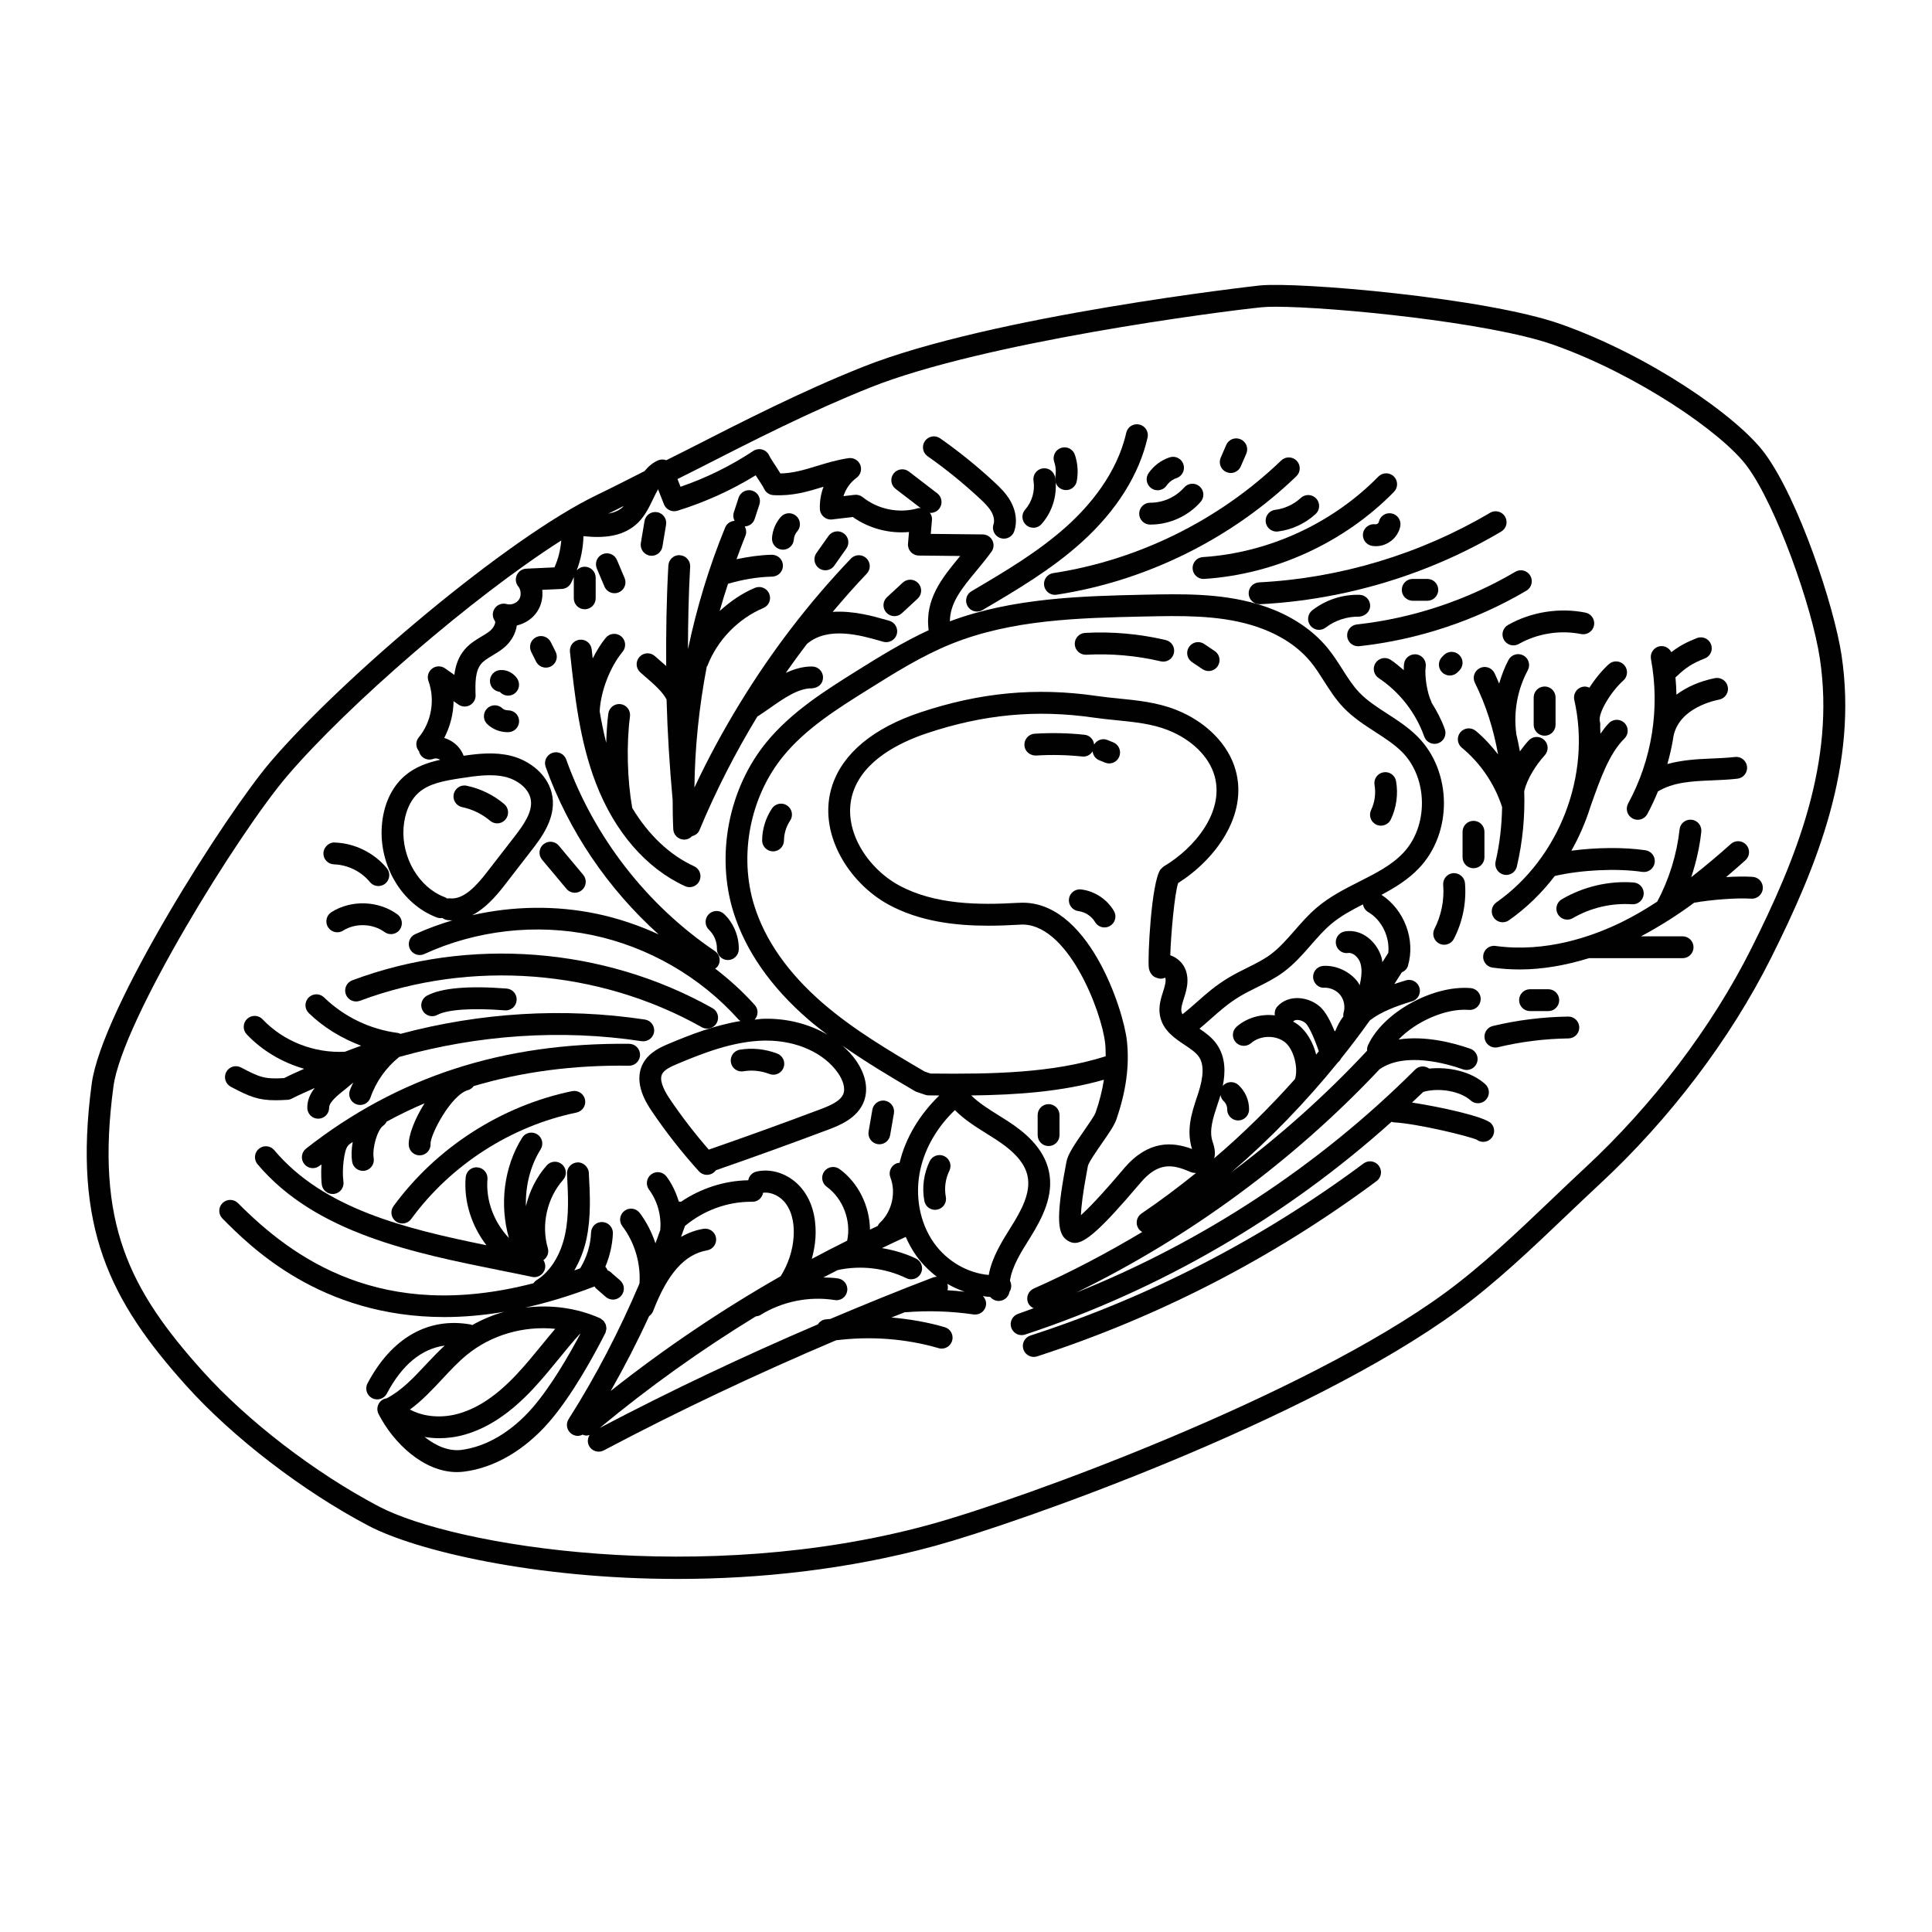 <?xml version="1.0" encoding="utf-8"?>
<!-- Generator: Adobe Illustrator 16.0.0, SVG Export Plug-In . SVG Version: 6.00 Build 0)  -->
<!DOCTYPE svg PUBLIC "-//W3C//DTD SVG 1.1//EN" "http://www.w3.org/Graphics/SVG/1.1/DTD/svg11.dtd">
<svg version="1.1" id="Calque_1" xmlns="http://www.w3.org/2000/svg" xmlns:xlink="http://www.w3.org/1999/xlink" x="0px" y="0px"
	 width="90px" height="90px" viewBox="0 0 90 90" enable-background="new 0 0 90 90" xml:space="preserve">
<g>
	<path fill="#010101" d="M222.829,79.734c0.011-0.395,0.011-0.791-0.014-1.191c-0.08-1.299-0.548-3.531-1.206-5.528
		c-0.166-0.563-0.324-0.991-0.464-1.285c-0.3-0.749-0.623-1.415-0.958-1.921c-1.093-1.645-4.854-4.38-8.714-5.83
		c-3.26-1.225-11.665-2.179-13.405-2.063c-0.124,0.008-12.212,0.902-18.273,2.924c-2.85,0.951-5.617,2.145-8.293,3.298
		c-1.389,0.599-2.78,1.198-4.193,1.771c-4.222,1.71-12.229,7.42-15.822,10.895c-2.273,2.197-8.672,10.322-9.437,13.494
		c-1.243,5.154-0.448,8.232,1.678,11.303c-0.048,0.131-0.048,0.279,0.023,0.412c2.569,4.832,8.317,9.9,10.159,10.838
		c0.426,0.217,0.931,0.52,1.525,0.875c3.482,2.08,9.705,5.797,20.639,5.797c4.08,0,8.819-0.518,14.314-1.832
		c8.104-1.939,17.975-7.137,24.001-12.637C222.946,101.24,223.714,88.258,222.829,79.734z M143.031,94.533
		c0.674-2.795,6.704-10.633,9.156-13.005c3.531-3.414,11.377-9.014,15.5-10.684c1.42-0.575,2.818-1.178,4.215-1.779
		c2.656-1.146,5.402-2.329,8.213-3.268c5.31-1.771,16.11-2.754,18.017-2.874h0.001c0.082-0.006,0.182-0.008,0.297-0.008
		c2.165,0,9.758,0.907,12.689,2.009c3.622,1.36,7.242,3.96,8.228,5.442c0.496,0.748,1.001,1.988,1.424,3.332
		c0.381,1.361,0.785,3.362,1.058,5.773c-0.01,1.079-0.159,2.139-0.417,3.176c-0.454-1.91-1.262-3.979-2.14-5.332
		c-1.071-1.652-4.71-4.435-8.42-5.945c-3.076-1.252-10.233-2.374-15.208-2.001c-0.029,0.002-0.054,0.016-0.081,0.022
		c-0.012,0.004-0.024-0.004-0.036,0l-2.455,0.793c0.037-0.092,0.077-0.182,0.122-0.271c0.088-0.173,0.068-0.38-0.049-0.534
		c-0.118-0.154-0.311-0.228-0.503-0.188c-0.975,0.198-2.077,0.425-3.038,0.124c-0.805-0.252-1.563-1.09-1.363-1.889
		c0.045-0.184-0.015-0.377-0.156-0.502c-0.143-0.125-0.341-0.16-0.518-0.091c-0.626,0.244-1.043,0.747-1.412,1.19
		c-0.177,0.214-0.353,0.43-0.555,0.611c-1.133,1.02-2.974,0.824-4.793,0.463c-0.258-0.054-0.509,0.102-0.582,0.352
		c-0.074,0.25,0.055,0.517,0.297,0.613l0.502,0.2c-0.066,0.191-0.144,0.378-0.233,0.558l-3.711,0.089
		c-0.19,0.005-0.36,0.115-0.442,0.286c-0.083,0.17-0.063,0.373,0.052,0.523c0.259,0.342,0.464,0.723,0.626,1.122
		c-1.705,0.66-3.174,1.302-4.729,1.979c-1.211,0.529-2.437,1.063-3.791,1.612c-4,1.619-11.542,7.142-14.909,10.526
		c-2.129,2.141-8.088,10.092-8.759,13.227c-0.383,1.787-0.202,3.84,0.562,6.33C142.85,103.043,141.67,100.176,143.031,94.533z
		 M188.318,76.88c0.092,0.168,0.265,0.263,0.444,0.263c0.081,0,0.164-0.02,0.241-0.061c0.159-0.088,0.326-0.162,0.487-0.246
		c0.007,0,0.014,0.004,0.021,0.003c0.576-0.034,1.21,0.3,1.754,0.59c0.716,0.382,1.456,0.778,2.015,1.339
		c0.876,0.881,1.35,2.241,1.299,3.734c-0.039,1.133-0.356,2.324-0.992,3.801c-0.433-0.116-0.87-0.212-1.313-0.283
		c0.002-0.021,0.012-0.039,0.012-0.061v-1.527c0-0.279-0.226-0.505-0.505-0.505s-0.505,0.226-0.505,0.505v1.464
		c-0.543-0.046-1.085-0.063-1.621-0.06c0.246-1.218,0.371-2.46,0.36-3.7c-0.003-0.278-0.229-0.501-0.505-0.501
		c-0.002,0-0.003,0-0.005,0c-0.279,0.003-0.503,0.231-0.5,0.51c0.011,1.246-0.122,2.494-0.386,3.715
		c-0.203,0.007-0.405,0.014-0.606,0.021l-2.78,0.104c-0.748,0.027-1.521,0.057-2.289,0.202c-0.578,0.109-1.136,0.283-1.676,0.449
		c-0.32,0.1-0.641,0.199-0.965,0.285c-0.568,0.148-1.164,0.26-1.742,0.366c-0.346,0.063-0.691,0.128-1.036,0.2
		c-0.409,0.086-0.808,0.195-1.208,0.303c-0.514-0.709-1.033-1.522-0.824-2.246c0.078-0.269-0.076-0.549-0.344-0.626
		c-0.273-0.077-0.548,0.077-0.626,0.345c-0.313,1.086,0.289,2.135,0.769,2.826c-3.503,1.107-6.717,2.938-9.834,4.762
		c-0.015-0.02-0.021-0.041-0.039-0.059c-0.48-0.486-0.894-1.035-1.227-1.631c-0.135-0.244-0.444-0.331-0.687-0.195
		c-0.243,0.136-0.331,0.443-0.194,0.688c0.35,0.627,0.784,1.201,1.28,1.721c-0.397,0.264-0.808,0.602-1.052,1.086
		c-0.178,0.352-0.241,0.727-0.298,1.059c-0.024,0.145-0.049,0.289-0.083,0.43c-0.135,0.547-0.437,1.033-0.797,1.51
		c-0.023-0.129-0.096-0.25-0.215-0.328l-0.848-0.568c0.021-0.217-0.094-0.43-0.307-0.516c-0.741-0.299-1.371-1.01-1.728-1.951
		c-0.345-0.908-0.421-1.928-0.472-2.893c-0.031-0.598-0.047-1.132,0.072-1.634c0.121-0.511,0.389-0.925,0.733-1.134
		c0.178-0.107,0.404-0.187,0.645-0.27c0.239-0.084,0.491-0.177,0.726-0.305c0.038,0.012,0.074,0.028,0.117,0.031
		c1.117,0.072,2.222,0.405,3.192,0.964c0.079,0.045,0.166,0.067,0.251,0.067c0.176,0,0.346-0.092,0.439-0.254
		c0.139-0.242,0.055-0.551-0.187-0.689c-0.835-0.479-1.756-0.813-2.704-0.982c0.006-0.02,0.018-0.036,0.021-0.057
		c0.373-2.08,1.805-3.991,4.506-6.016c3.518-2.639,7.621-4.586,11.891-5.661c-0.124,0.682-0.201,1.449,0.049,2.19
		c0.301,0.893,1.002,1.536,1.715,2.1c1.666,1.314,3.499,2.41,5.449,3.256c0.063,0.027,0.132,0.041,0.2,0.041
		c0.09,0,0.18-0.023,0.26-0.072c0.139-0.083,0.229-0.229,0.243-0.391c0.075-0.905-0.057-1.832-0.38-2.68
		c-0.204-0.536-0.479-1.029-0.745-1.508c-0.19-0.341-0.38-0.682-0.541-1.035c-0.095-0.207-0.179-0.449-0.25-0.703
		c0.059,0.023,0.12,0.039,0.186,0.039c0.027,0,0.056-0.003,0.084-0.008c0.342-0.058,0.865-0.163,1.479-0.287
		c1.038-0.209,2.396-0.482,3.513-0.647c-0.415,0.208-0.832,0.413-1.239,0.636C188.275,76.328,188.185,76.635,188.318,76.88z
		 M199.144,87.744c0.085,0.266,0.37,0.41,0.635,0.327c0.807-0.257,1.86-0.533,2.87-0.384c0.92,0.137,2.03,0.599,2.364,1.293
		c0.069,0.366,0.133,0.734,0.163,1.106l0.022,0.315c0.014,0.203,0.031,0.41,0.054,0.615c-0.739-0.291-1.566-0.421-2.091-0.452
		c-0.278-0.021-0.518,0.194-0.533,0.474c-0.018,0.278,0.194,0.518,0.474,0.534c0.898,0.054,2.093,0.37,2.569,0.853
		c0.123,0.211,0.264,0.4,0.403,0.58c0.084,0.109,0.169,0.217,0.245,0.328c0.403,0.594,0.446,1.953,0.243,2.871
		c-1.4,1.625-3.021,3.037-4.824,4.197c-0.652,0.42-1.328,0.801-2.018,1.16c0.104-1.748,0.141-3.512,0.086-5.252
		c-0.009-0.279-0.233-0.492-0.521-0.49c-0.279,0.01-0.498,0.242-0.489,0.521c0.06,1.9,0.022,3.828-0.109,5.73v0.002
		c-0.882,0.418-1.782,0.805-2.69,1.164v-2.875c0-0.279-0.226-0.506-0.505-0.506s-0.505,0.227-0.505,0.506v3.266
		c-0.815,0.311-1.634,0.607-2.444,0.902l-5.923,2.146c-0.042,0.016-0.084,0.029-0.126,0.045c-0.014-0.016-0.022-0.033-0.039-0.045
		c-0.791-0.609-1.286-1.609-1.293-2.609c-0.002-0.277-0.229-0.5-0.505-0.5c-0.001,0-0.003,0-0.004,0
		c-0.279,0.002-0.503,0.229-0.501,0.508c0.007,1.131,0.473,2.221,1.261,3.02c-0.266,0.086-0.532,0.172-0.801,0.244
		c-0.781,0.205-1.638,0.346-2.618,0.426c-2.486,0.203-4.984-0.041-7.453-0.436c-0.012-0.064-0.036-0.127-0.074-0.184
		c-0.563-0.861-0.825-1.898-0.737-2.922c0.024-0.277-0.182-0.523-0.46-0.547c-0.281-0.027-0.521,0.182-0.545,0.461
		c-0.09,1.029,0.127,2.063,0.587,2.984c-0.957-0.17-1.908-0.354-2.851-0.539c-1.135-0.221-2.365-0.467-3.602-0.791
		c-0.002-0.049-0.004-0.098-0.023-0.146c-0.068-0.188-0.237-0.311-0.424-0.328c0.001-0.002,0-0.004,0-0.006
		c-0.779-1.465-0.998-3.23-0.6-4.842c0.066-0.27-0.1-0.543-0.369-0.611c-0.27-0.063-0.545,0.1-0.611,0.371
		c-0.417,1.688-0.237,3.521,0.477,5.107c-1.782-0.59-3.494-1.422-4.874-2.688c-0.097-0.697,0.438-1.771,1.61-3.209
		c0.135-0.166,0.273-0.33,0.414-0.494c0.694-0.816,1.412-1.66,1.681-2.756c0.041-0.166,0.07-0.334,0.099-0.502
		c0.049-0.287,0.096-0.557,0.205-0.773c0.2-0.396,0.625-0.668,1.158-0.98c3.814-2.23,7.758-4.539,12.133-5.459
		c0.336-0.07,0.674-0.134,1.012-0.195c0.596-0.11,1.212-0.225,1.816-0.383c0.338-0.09,0.672-0.193,1.006-0.297
		c0.537-0.166,1.043-0.322,1.565-0.422c0.693-0.132,1.428-0.159,2.139-0.186l2.78-0.104c1.08-0.04,2.194-0.084,3.281,0.021
		c1.221,0.117,2.412,0.418,3.539,0.895c0.744,0.313,2.293,0.967,3.189-0.074c0.289-0.336,0.387-0.736,0.474-1.088
		c0.033-0.135,0.065-0.271,0.111-0.4c0.375-1.048,1.668-1.521,3.011-1.875c0.392-0.105,0.714-0.179,0.972-0.097
		c0.286,0.091,0.528,0.399,0.729,0.69c0.485,0.707,0.871,1.474,1.17,2.271c-0.551-0.279-1.167-0.46-1.731-0.544
		c-1.213-0.181-2.415,0.13-3.325,0.421C199.206,87.193,199.06,87.479,199.144,87.744z M186.047,75.217
		c-0.601,0.122-1.113,0.226-1.446,0.281c-0.088,0.016-0.161,0.057-0.227,0.109c0-0.262,0.027-0.523,0.129-0.77
		c0.291-0.706,1.008-1.18,1.844-1.682c0.217-0.13,0.304-0.399,0.205-0.631c-0.1-0.232-0.353-0.354-0.598-0.289l-2.366,0.646
		l0.133-1.315c0.04-0.371-0.158-0.594-0.358-0.68c-0.204-0.085-0.486-0.016-0.629,0.158c-0.143,0.171-0.168,0.48-0.044,0.666
		c0.001,0,0.001,0.002,0.002,0.002l-0.183,1.799c-0.017,0.166,0.049,0.328,0.176,0.436c0.126,0.107,0.298,0.145,0.459,0.103
		l0.771-0.21c-0.136,0.187-0.254,0.39-0.346,0.611c-0.363,0.88-0.273,1.963,0.259,3.133c0.173,0.379,0.376,0.744,0.578,1.109
		c0.261,0.467,0.506,0.907,0.684,1.375c0.183,0.479,0.292,0.987,0.325,1.5c-1.61-0.762-3.131-1.703-4.528-2.807
		c-0.682-0.539-1.178-1.022-1.383-1.629c-0.229-0.675-0.063-1.475,0.083-2.18c0.056-0.273-0.119-0.541-0.393-0.598
		c-0.007-0.001-0.013,0.002-0.019,0c-0.116-0.146-0.309-0.222-0.505-0.18c-0.071-0.791-0.3-1.572-0.674-2.275l3.111-0.074
		c0.177-0.005,0.337-0.101,0.426-0.254c0.225-0.391,0.401-0.809,0.526-1.244c1.58,0.188,3.093,0.07,4.215-0.941
		c0.247-0.223,0.455-0.473,0.656-0.716c0.114-0.138,0.227-0.272,0.34-0.396c0.255,0.945,1.111,1.717,2.031,2.004
		c0.884,0.277,1.813,0.21,2.654,0.071c-0.044,0.175-0.078,0.353-0.102,0.533c-0.021,0.171,0.046,0.341,0.179,0.452
		c0.134,0.11,0.313,0.146,0.478,0.092l2.228-0.719c-0.175,0.51-0.275,1.046-0.296,1.588c-0.006,0.143,0.049,0.281,0.151,0.381
		s0.245,0.152,0.386,0.143c0.491-0.033,0.99-0.02,1.483,0.034c-1.564,0.479-3.097,1.058-4.596,1.712
		c-0.081-0.082-0.188-0.142-0.313-0.152C190.479,74.326,187.918,74.84,186.047,75.217z M146.113,100.398
		c0.59-2.76,6.193-10.418,8.487-12.725c3.302-3.319,10.676-8.726,14.572-10.303c1.363-0.553,2.597-1.092,3.815-1.623
		c1.521-0.664,2.963-1.291,4.615-1.934c0.037,0.202,0.07,0.406,0.082,0.611c0,0.003,0.002,0.006,0.002,0.01
		c-4.194,1.135-8.217,3.081-11.686,5.683c-2.785,2.087-4.316,4.108-4.818,6.327c-0.17,0.014-0.33,0.105-0.412,0.269
		c-0.114,0.226-0.4,0.339-0.857,0.497c-0.279,0.098-0.568,0.198-0.838,0.361c-0.582,0.354-1.006,0.98-1.19,1.764
		c-0.149,0.631-0.133,1.268-0.099,1.92c0.054,1.045,0.139,2.152,0.535,3.197c0.356,0.939,0.948,1.699,1.666,2.184
		c0.004,0.158,0.074,0.314,0.215,0.408l1.384,0.926c0.086,0.057,0.184,0.084,0.28,0.084c0.01,0,0.018-0.006,0.027-0.006
		c-0.068,0.082-0.135,0.162-0.204,0.244c-0.146,0.17-0.29,0.34-0.429,0.51c-0.919,1.127-2.078,2.762-1.8,4.121
		c0.001,0.01,0.003,0.02,0.004,0.029c0.007,0.031,0.005,0.064,0.013,0.098c0.003,0.008,0.011,0.01,0.014,0.018
		c0.024,0.08,0.063,0.154,0.126,0.215c0.014,0.012,0.029,0.021,0.042,0.035c0.002,0,0.002,0.002,0.004,0.002
		c2.939,2.756,7.186,3.588,10.604,4.256c3.217,0.627,6.525,1.271,9.871,1.271c0.645,0,1.291-0.023,1.937-0.076
		c1.042-0.084,1.956-0.234,2.796-0.457c0.723-0.189,1.419-0.443,2.093-0.688l5.923-2.146c3.183-1.154,6.474-2.348,9.397-4.229
		c1.921-1.236,3.646-2.742,5.128-4.48c0.004-0.004,0.005-0.01,0.008-0.014c0.021-0.023,0.032-0.055,0.047-0.084
		c0.017-0.031,0.035-0.059,0.045-0.092c0.001-0.006,0.005-0.008,0.006-0.014c0.251-0.986,0.304-2.818-0.363-3.801
		c-0.089-0.131-0.186-0.256-0.283-0.381c-0.131-0.169-0.265-0.336-0.364-0.523c-0.228-0.432-0.264-0.964-0.302-1.528l-0.001-0.022
		c0.091,0.219,0.182,0.439,0.274,0.658c0.011,0.025,0.036,0.037,0.051,0.061c0.04,0.24,0.24,0.424,0.488,0.424
		c0.006,0,0.012,0,0.017,0c0.278-0.009,0.497-0.242,0.489-0.521c-0.012-0.374,0.191-0.757,0.576-0.999
		c0.063-0.037,0.127-0.076,0.185-0.119c0.078-0.057,0.148-0.121,0.26-0.227c0.421-0.393,0.972-0.636,1.543-0.71
		c0.002,0.011,0.009,0.019,0.011,0.03c0.005,0.019,0.017,0.033,0.023,0.052c0.008,0.022,0.016,0.042,0.027,0.063
		c0.021,0.039,0.046,0.073,0.076,0.104c0.011,0.012,0.021,0.025,0.033,0.035c0.039,0.035,0.083,0.063,0.131,0.084
		c0.009,0.003,0.016,0.009,0.024,0.012c0.006,0.003,0.013,0.006,0.019,0.008c-0.097,0.287-0.165,0.574-0.215,0.857l-0.028,0.161
		c-0.274,1.495-0.862,2.956-1.702,4.226c-0.122,0.184-0.11,0.426,0.03,0.598c0.098,0.119,0.242,0.186,0.391,0.186
		c0.063,0,0.127-0.012,0.188-0.037c0.519-0.209,0.954-0.49,1.375-0.764c0.4-0.258,0.778-0.502,1.207-0.674
		c0.974-0.393,2.076-0.836,2.95-1.615c0.531-0.476,1.015-1.088,1.268-1.733c1.627-1.138,1.759-2.528,1.325-3.47
		c0.034-0.092,0.05-0.189,0.024-0.291c-0.285-1.154-0.685-2.434-1.826-3.002c-0.816-0.405-1.761-0.28-2.449-0.188
		c-1,0.135-2.033,0.273-3.008,0.7c-1.093,0.479-1.898,1.284-2.25,2.216c0,0,0,0.001-0.001,0.002c-0.013,0.034-0.035,0.064-0.047,0.1
		c-0.005,0.004-0.011,0.004-0.016,0.008c-0.021,0.016-0.095,0.043-0.144,0.063c-0.1,0.037-0.198,0.076-0.288,0.129
		c-0.168,0.098-0.293,0.225-0.393,0.326l-0.402,0.41c-0.165,0.17-0.393,0.42-0.547,0.729c-0.33-1.358-0.89-2.656-1.685-3.815
		c-0.297-0.432-0.678-0.897-1.255-1.08c-0.559-0.178-1.124-0.028-1.536,0.082c-1.608,0.426-3.171,1.024-3.702,2.512
		c-0.058,0.161-0.101,0.33-0.142,0.5c-0.068,0.277-0.127,0.517-0.259,0.67c-0.367,0.426-1.233,0.139-2.031-0.197
		c-0.232-0.099-0.47-0.184-0.707-0.268c0.458-1.072,0.978-2.52,1.03-4.071c0.061-1.771-0.521-3.403-1.592-4.479
		c-0.665-0.669-1.51-1.12-2.255-1.519c-0.258-0.138-0.547-0.283-0.852-0.41c2.483-1.194,5.078-2.153,7.749-2.836
		c0.216-0.056,0.37-0.245,0.379-0.468c0.01-0.222-0.127-0.424-0.337-0.498c-1.008-0.352-2.089-0.533-3.16-0.533
		c-0.005,0-0.011,0-0.016,0c0.081-0.502,0.26-0.982,0.499-1.432c4.754-0.299,11.61,0.781,14.466,1.945
		c3.481,1.418,6.986,4.066,7.954,5.559c1.105,1.704,2.133,4.756,2.322,6.867c-0.814,2.129-1.998,4.167-3.243,6.115
		c-2.102,3.287-5.095,6.527-8.427,9.123c-0.547,0.424-1.095,0.863-1.647,1.305c-1.672,1.336-3.401,2.717-5.183,3.818
		c-6.79,4.203-19.919,8.205-24.249,9.168c-7.871,1.748-16.08,1.014-21.051-0.227c0.229-0.076,0.438-0.174,0.588-0.328
		c0.113-0.096,0.769-0.484,1.16-0.717c0.436-0.26,0.664-0.396,0.791-0.482c0.172-0.051,0.35-0.111,0.521-0.225
		c0.363-0.238,0.568-0.602,0.732-0.926c0.453-0.895,1-2.23,0.527-3.492c-0.172-0.463-0.463-0.852-0.719-1.193l-1.387-1.854
		c-0.224-0.563-1.135-2.123-1.146-2.139c-0.146-0.248-0.339-0.439-0.509-0.607c-0.523-0.518-1.066-1.055-1.724-1.471
		c-0.45-0.285-1.005-0.451-1.542-0.613c-0.455-0.137-0.885-0.266-1.203-0.449c-0.01-0.006-0.02-0.004-0.029-0.01
		c-0.03-0.016-0.063-0.023-0.095-0.031c-0.032-0.01-0.063-0.018-0.095-0.021c-0.029,0-0.058,0.004-0.087,0.008
		c-0.036,0.004-0.069,0.006-0.104,0.018c-0.026,0.008-0.05,0.023-0.075,0.037c-0.033,0.018-0.064,0.035-0.094,0.061
		c-0.008,0.006-0.017,0.008-0.023,0.014c-0.018,0.018-0.024,0.039-0.039,0.057c-0.016,0.02-0.035,0.033-0.049,0.057
		c-0.005,0.008-0.005,0.018-0.01,0.027c-0.016,0.031-0.023,0.064-0.032,0.098c-0.008,0.031-0.018,0.061-0.02,0.092
		s0.003,0.061,0.007,0.094c0.004,0.031,0.006,0.064,0.017,0.096c0.009,0.027,0.024,0.053,0.04,0.08
		c0.017,0.031,0.033,0.063,0.058,0.09c0.007,0.008,0.009,0.018,0.015,0.025c0.148,0.154,0.225,0.42,0.305,0.703l0.045,0.156
		c0.188,0.639,0.473,1.244,0.842,1.797c0.129,0.195,0.52,0.334,0.895,0.43c-0.174,0.291-0.298,0.654-0.055,1.01
		c0.076,0.111,0.123,0.277,0.174,0.453c0.066,0.234,0.143,0.5,0.311,0.746c0.056,0.082,0.125,0.143,0.191,0.209
		c-0.006,0.008-0.017,0.012-0.022,0.021c-0.272,0.412-0.504,0.918-0.639,1.455c-0.032,0.004-0.063,0-0.095,0.008l-1.979,0.59
		c-0.92,0.273-1.814,0.648-2.135,1.547c-0.156,0.439-0.11,0.941,0.088,1.41c-1.041-0.766-2.037-1.6-2.921-2.453
		C146.084,105.047,145.664,102.496,146.113,100.398z M213.241,87.123c-0.605,0.117-1.528,0.561-2.153,1.136
		c0.008-0.599,0.086-1.139,0.412-1.503c0.43-0.479,1.232-0.563,2.019-0.609c0.312-0.018,0.605-0.035,0.873,0.016
		c0.401,0.078,0.801,0.331,1.152,0.554c0.337,0.213,0.604,0.395,0.732,0.634c0.24,0.449,0.231,1.074-0.288,1.702
		c-0.03-0.099-0.055-0.199-0.104-0.296C215.534,88.068,214.27,86.925,213.241,87.123z M215.031,89.86
		c-0.147,0.119-0.216,0.304-0.18,0.484c-0.206,0.39-0.534,0.782-0.896,1.106c-0.741,0.662-1.715,1.055-2.655,1.434
		c-0.394,0.158-0.74,0.359-1.069,0.566c0.44-0.951,0.764-1.96,0.951-2.983l0.03-0.169c0.06-0.338,0.115-0.656,0.246-0.92
		c0.247-0.494,1.339-1.143,1.974-1.264c0.02-0.004,0.041-0.006,0.063-0.006c0.419,0,1.262,0.654,1.489,1.104
		C215.08,89.403,215.084,89.627,215.031,89.86z M214.583,85.172c-0.39-0.076-0.779-0.053-1.124-0.033
		c-0.995,0.058-2.024,0.179-2.71,0.943c-0.304,0.338-0.471,0.732-0.564,1.152c-0.425-0.389-0.918-0.66-1.345-0.828
		c0.317-0.516,0.848-0.961,1.527-1.26c0.845-0.369,1.807-0.499,2.737-0.623c0.725-0.1,1.363-0.16,1.864,0.09
		c0.426,0.212,0.707,0.633,0.915,1.125C215.515,85.51,215.081,85.268,214.583,85.172z M209.496,87.971
		c-0.611,0.161-1.195,0.467-1.688,0.925c-0.038,0.036-0.076,0.074-0.119,0.106c-0.033,0.023-0.069,0.044-0.104,0.064
		c-0.004,0.003-0.09,0.055-0.094,0.059c-0.193,0.121-0.354,0.284-0.496,0.462c-0.05-0.122-0.102-0.243-0.152-0.366
		c-0.057-0.139-0.123-0.297-0.119-0.408c0.005-0.191,0.21-0.417,0.42-0.631l0.402-0.411c0.065-0.067,0.128-0.13,0.177-0.159
		c0.043-0.023,0.091-0.04,0.138-0.058c0.132-0.05,0.311-0.118,0.468-0.263C208.661,87.404,209.119,87.629,209.496,87.971z
		 M154.156,110.951c-0.082-0.264-0.361-0.414-0.632-0.332c-0.267,0.084-0.415,0.365-0.333,0.633
		c0.098,0.311,0.125,0.639,0.121,0.965c-0.027-0.016-0.061-0.035-0.086-0.051l-0.324-0.186c-0.475-0.27-1.087-0.76-1.395-1.119
		c-0.289-0.34-0.405-0.76-0.295-1.07c0.169-0.473,0.807-0.721,1.471-0.918l1.676-0.498c0.02,0.42,0.111,0.842,0.324,1.238
		c0.229,0.428,0.559,0.771,0.85,1.074l1.105,1.15c0.191,0.201,0.473,0.488,0.823,0.715c-0.38,0.232-0.552,0.35-0.634,0.436
		c-0.18,0.184-1.068,0.266-1.668,0.154c-0.179-0.035-0.512-0.191-0.865-0.377C154.381,112.16,154.337,111.535,154.156,110.951z
		 M155.533,103.699c0.041-0.055,0.072-0.115,0.111-0.174c0.324-0.084,0.578-0.297,0.773-0.469c0.126-0.111,0.305-0.252,0.377-0.258
		c0.004,0,0.006-0.002,0.01-0.002c0.137,0.135,0.264,0.264,0.344,0.396c0.195,0.33,0.781,1.371,1,1.814
		c-0.024,0.043-0.05,0.086-0.061,0.135c-0.041,0.176-0.24,0.34-0.486,0.396c-0.306,0.072-0.666,0.01-0.977-0.063
		c-0.312-0.072-0.689-0.186-0.852-0.422c-0.076-0.111-0.123-0.277-0.174-0.453c-0.057-0.201-0.121-0.426-0.244-0.643
		C155.398,103.883,155.48,103.773,155.533,103.699z M154.391,102.324c-0.283-0.441-0.5-0.92-0.649-1.422l-0.005-0.016
		c0.072,0.021,0.144,0.047,0.215,0.068c0.473,0.143,0.96,0.289,1.293,0.5c0.278,0.176,0.541,0.387,0.794,0.611
		c-0.104,0.078-0.202,0.158-0.286,0.23c-0.135,0.119-0.296,0.287-0.383,0.262C155.217,102.549,154.621,102.408,154.391,102.324z
		 M158.249,109.08c0.53,0.316,0.962,0.799,1.216,1.363c0.082,0.182,0.26,0.289,0.447,0.293c-0.027,0.057-0.043,0.107-0.072,0.166
		c-0.109,0.215-0.229,0.434-0.384,0.535c-0.097,0.063-0.245,0.104-0.401,0.146c-0.207,0.059-0.438,0.135-0.657,0.273
		c-0.353-0.066-0.717-0.391-1.03-0.719l-1.105-1.15c-0.271-0.281-0.525-0.547-0.688-0.85c-0.471-0.881-0.114-1.986,0.376-2.727
		c0.015-0.023,0.018-0.047,0.028-0.07c0.144,0.049,0.285,0.088,0.419,0.119c0.276,0.063,0.585,0.121,0.906,0.121
		c0.175,0,0.353-0.018,0.531-0.061c0.377-0.088,0.69-0.297,0.919-0.564l0.986,1.32c0.227,0.301,0.46,0.613,0.582,0.941
		c0.166,0.443,0.139,0.975-0.051,1.604c-0.346-0.66-0.867-1.23-1.506-1.609c-0.24-0.143-0.549-0.064-0.692,0.176
		C157.932,108.627,158.01,108.938,158.249,109.08z M213.709,108.307c-0.064,0.059-0.136,0.117-0.201,0.176
		c0.116-1.771,0.17-3.699-0.311-5.518c-0.071-0.271-0.347-0.43-0.617-0.359c-0.27,0.072-0.431,0.348-0.359,0.617
		c0.515,1.947,0.366,4.021,0.223,6.027c-0.004,0.051,0.008,0.096,0.019,0.143c-5.967,4.984-14.889,9.539-22.309,11.314
		c-4.089,0.979-7.741,1.502-11.015,1.701c-0.002,0-0.002,0-0.004,0c-1.623-0.326-3.124-1.354-4.014-2.752
		c-0.15-0.236-0.463-0.303-0.697-0.154c-0.234,0.15-0.305,0.463-0.154,0.697c0.597,0.938,1.435,1.725,2.396,2.301
		c-11.032,0.131-17.257-3.578-20.712-5.643c-0.617-0.369-1.143-0.682-1.584-0.906c-0.93-0.475-3.669-2.691-6.18-5.508
		c1.418,1.193,2.988,2.299,4.537,3.156c2.191,1.217,8.146,2.725,15.316,2.725c3.223,0,6.691-0.305,10.174-1.078
		c3.814-0.846,17.266-4.779,24.562-9.293c1.833-1.135,3.586-2.535,5.282-3.889c0.549-0.439,1.094-0.875,1.637-1.297
		c3.421-2.664,6.495-5.994,8.657-9.375c1.302-2.036,2.537-4.17,3.382-6.416c0.003-0.008,0.006-0.016,0.008-0.023
		c0.14-0.372,0.27-0.747,0.386-1.126C222.349,91.773,220.771,101.859,213.709,108.307z"/>
	<path fill="#010101" d="M191.874,71.928c-0.144-0.239-0.454-0.316-0.693-0.172l-1.506,0.909c-0.239,0.144-0.315,0.454-0.172,0.692
		c0.095,0.158,0.262,0.244,0.433,0.244c0.089,0,0.179-0.022,0.26-0.072l1.507-0.908C191.941,72.477,192.018,72.166,191.874,71.928z"
		/>
	<path fill="#010101" d="M189.737,71.142c-0.11-0.256-0.407-0.374-0.664-0.262c-0.5,0.217-0.896,0.657-1.058,1.177
		c-0.084,0.266,0.064,0.549,0.331,0.632c0.05,0.017,0.101,0.023,0.15,0.023c0.215,0,0.414-0.138,0.481-0.354
		c0.076-0.24,0.266-0.451,0.497-0.552C189.731,71.695,189.849,71.397,189.737,71.142z"/>
	<path fill="#010101" d="M180.98,76.289h-0.328c-0.279,0-0.505,0.226-0.505,0.504c0,0.279,0.226,0.506,0.505,0.506h0.328
		c0.278,0,0.504-0.227,0.504-0.506C181.484,76.515,181.259,76.289,180.98,76.289z"/>
	<path fill="#010101" d="M181.089,74.543h-0.108c-0.279,0-0.506,0.226-0.506,0.505c0,0.278,0.227,0.505,0.506,0.505h0.108
		c0.278,0,0.505-0.227,0.505-0.505C181.594,74.769,181.367,74.543,181.089,74.543z"/>
	<path fill="#010101" d="M182.357,78.266c-0.088,0.265,0.054,0.551,0.319,0.639l0.653,0.219c0.054,0.019,0.107,0.027,0.161,0.027
		c0.211,0,0.407-0.134,0.479-0.345c0.089-0.265-0.054-0.55-0.318-0.64l-0.655-0.219C182.731,77.859,182.445,78.002,182.357,78.266z"
		/>
	<path fill="#010101" d="M200.032,76.311c0.058-0.272-0.116-0.541-0.39-0.598c-0.92-0.194-1.881-0.154-2.781,0.115
		c-0.268,0.08-0.419,0.362-0.339,0.629c0.066,0.219,0.267,0.359,0.484,0.359c0.048,0,0.097-0.006,0.145-0.021
		c0.739-0.223,1.527-0.254,2.282-0.094C199.708,76.76,199.975,76.584,200.032,76.311z"/>
	<path fill="#010101" d="M201.091,75.344c0.662-0.045,1.334-0.031,1.995,0.035c0.017,0.002,0.034,0.003,0.052,0.003
		c0.256,0,0.475-0.194,0.502-0.454c0.027-0.277-0.174-0.525-0.451-0.553c-0.716-0.073-1.443-0.086-2.164-0.039
		c-0.278,0.018-0.489,0.258-0.471,0.536S200.814,75.361,201.091,75.344z"/>
	<path fill="#010101" d="M206.102,75.006c-0.496-0.141-1.049-0.053-1.52,0.236c-0.471,0.29-0.797,0.746-0.895,1.25
		c-0.054,0.274,0.125,0.539,0.398,0.592c0.033,0.007,0.065,0.01,0.097,0.01c0.237,0,0.448-0.168,0.495-0.408
		c0.045-0.229,0.202-0.441,0.434-0.583c0.231-0.143,0.493-0.187,0.717-0.125c0.264,0.075,0.546-0.08,0.622-0.349
		C206.526,75.361,206.371,75.082,206.102,75.006z"/>
	<path fill="#010101" d="M211.096,77.816h-1.746c-0.278,0-0.505,0.226-0.505,0.505c0,0.278,0.227,0.505,0.505,0.505h1.746
		c0.279,0,0.505-0.227,0.505-0.505C211.601,78.042,211.375,77.816,211.096,77.816z"/>
	<path fill="#010101" d="M211.619,75.955c-0.278,0.012-0.495,0.248-0.482,0.525c0.012,0.279,0.264,0.5,0.526,0.482
		c0.302-0.003,0.594,0.105,0.801,0.314c0.1,0.1,0.229,0.148,0.359,0.148c0.128,0,0.257-0.049,0.355-0.146
		c0.197-0.196,0.199-0.517,0.003-0.714C212.777,76.158,212.186,75.924,211.619,75.955z"/>
	<path fill="#010101" d="M215.038,78.92c-0.274,0.053-0.453,0.318-0.399,0.592c0.053,0.272,0.311,0.453,0.591,0.398
		c0.143-0.026,0.312,0.027,0.449,0.146c0.138,0.118,0.216,0.276,0.209,0.422c-0.012,0.279,0.204,0.515,0.482,0.527
		c0.008,0,0.016,0,0.022,0c0.27,0,0.492-0.211,0.504-0.482c0.021-0.459-0.183-0.908-0.559-1.232
		C215.963,78.967,215.49,78.832,215.038,78.92z"/>
	<path fill="#010101" d="M204.364,80.271c-1.286-0.077-2.589-0.093-3.872-0.043c-0.278,0.011-0.495,0.245-0.484,0.524
		c0.011,0.278,0.256,0.5,0.523,0.484c1.251-0.049,2.519-0.035,3.772,0.042c0.01,0.001,0.021,0.001,0.03,0.001
		c0.266,0,0.487-0.207,0.504-0.475C204.854,80.527,204.643,80.287,204.364,80.271z"/>
	<path fill="#010101" d="M210.441,81.09h-1.746c-0.279,0-0.505,0.227-0.505,0.505c0,0.279,0.226,0.505,0.505,0.505h1.746
		c0.278,0,0.505-0.226,0.505-0.505C210.946,81.316,210.72,81.09,210.441,81.09z"/>
	<path fill="#010101" d="M149.671,100.154c0.274,0.059,0.542-0.109,0.604-0.381s-0.109-0.541-0.381-0.604
		c-0.813-0.182-1.676-0.027-2.372,0.432c-0.233,0.154-0.297,0.467-0.144,0.699c0.098,0.148,0.258,0.229,0.422,0.229
		c0.096,0,0.191-0.027,0.277-0.084C148.538,100.143,149.135,100.033,149.671,100.154z"/>
	<path fill="#010101" d="M149.984,97.873c0.055,0.018,0.109,0.027,0.164,0.027c0.209,0,0.405-0.131,0.477-0.342
		c0.094-0.275,0.459-0.465,0.738-0.381c0.27,0.08,0.549-0.074,0.627-0.342c0.079-0.268-0.074-0.547-0.342-0.627
		c-0.804-0.236-1.707,0.232-1.979,1.023C149.58,97.496,149.721,97.783,149.984,97.873z"/>
	<path fill="#010101" d="M152.08,94.805c0.109,0,0.222-0.037,0.314-0.111c0.431-0.346,0.818-0.631,1.213-0.631
		c0.002,0,0.002,0,0.003,0c0.278,0,0.505-0.227,0.505-0.504c0-0.279-0.225-0.506-0.504-0.506c-0.796,0.039-1.424,0.512-1.848,0.854
		c-0.219,0.174-0.253,0.492-0.078,0.709C151.785,94.74,151.932,94.805,152.08,94.805z"/>
	<path fill="#010101" d="M153.889,98.102c0.1,0.113,0.239,0.172,0.379,0.172c0.119,0,0.238-0.043,0.334-0.127
		c0.41-0.361,0.958-0.572,1.505-0.578c0.278-0.002,0.502-0.23,0.499-0.51c-0.003-0.277-0.229-0.5-0.505-0.5
		c-0.002,0-0.004,0-0.005,0c-0.785,0.01-1.574,0.311-2.162,0.83C153.725,97.574,153.705,97.893,153.889,98.102z"/>
	<path fill="#010101" d="M157.799,99.859c0.053,0.02,0.107,0.027,0.161,0.027c0.211,0,0.407-0.133,0.479-0.344
		c0.039-0.115,0.137-0.219,0.269-0.283c0.129-0.064,0.271-0.078,0.389-0.039c0.265,0.09,0.551-0.049,0.641-0.313
		c0.092-0.264-0.049-0.551-0.313-0.643c-0.367-0.127-0.791-0.096-1.162,0.088c-0.371,0.182-0.656,0.498-0.779,0.867
		C157.393,99.484,157.535,99.771,157.799,99.859z"/>
	<path fill="#010101" d="M151.91,104.334c-0.035-0.275-0.283-0.463-0.565-0.436c-0.815,0.104-1.603,0.342-2.341,0.705
		c-0.25,0.123-0.353,0.426-0.229,0.676c0.088,0.18,0.267,0.281,0.453,0.281c0.074,0,0.151-0.016,0.223-0.051
		c0.637-0.314,1.317-0.52,2.021-0.609C151.75,104.863,151.945,104.611,151.91,104.334z"/>
	<path fill="#010101" d="M155.156,90.141c0.057,0.02,0.113,0.029,0.168,0.029c0.209,0,0.403-0.13,0.477-0.337
		c0.088-0.248,0.256-0.465,0.475-0.61c0.232-0.155,0.295-0.469,0.141-0.701c-0.155-0.232-0.47-0.295-0.7-0.14
		c-0.399,0.267-0.708,0.663-0.867,1.114C154.756,89.76,154.895,90.049,155.156,90.141z"/>
	<path fill="#010101" d="M169.197,112.871c0.048,0,0.097-0.006,0.145-0.021c0.543-0.162,1.046-0.416,1.498-0.758l0.093-0.072
		c0.122-0.094,0.235-0.184,0.335-0.217c0.095-0.031,0.235-0.029,0.379-0.031l2.129,0.012c0.283,0.043,0.506-0.225,0.508-0.504
		c0.001-0.279-0.224-0.506-0.502-0.506l-2.131-0.012c-0.213,0-0.451,0-0.703,0.084c-0.263,0.086-0.461,0.24-0.635,0.377
		l-0.083,0.063c-0.354,0.27-0.751,0.471-1.177,0.598c-0.268,0.08-0.419,0.361-0.34,0.629
		C168.779,112.73,168.98,112.871,169.197,112.871z"/>
	<path fill="#010101" d="M177.051,111.67h1.637c0.279,0,0.506-0.227,0.506-0.504c0-0.279-0.227-0.506-0.506-0.506h-1.637
		c-0.278,0-0.504,0.227-0.504,0.506C176.547,111.443,176.772,111.67,177.051,111.67z"/>
	<path fill="#010101" d="M185.67,110.232c0.015,0,0.029-0.002,0.046-0.002c1.346-0.121,2.663-0.564,3.809-1.283
		c0.236-0.148,0.308-0.459,0.159-0.695c-0.149-0.236-0.46-0.309-0.696-0.16c-1.011,0.633-2.174,1.025-3.362,1.133
		c-0.278,0.025-0.482,0.27-0.458,0.547C185.19,110.035,185.411,110.232,185.67,110.232z"/>
	<path fill="#010101" d="M191.123,108.057c0.043,0,0.086-0.006,0.129-0.016c0.928-0.244,1.825-0.676,2.595-1.25
		c0.224-0.166,0.271-0.482,0.104-0.707c-0.167-0.223-0.483-0.27-0.707-0.102c-0.666,0.496-1.443,0.871-2.247,1.08
		c-0.27,0.072-0.432,0.348-0.36,0.617C190.695,107.906,190.899,108.057,191.123,108.057z"/>
	<path fill="#010101" d="M196.796,106.41c0.039,0,0.079-0.004,0.119-0.014c1.132-0.273,2.198-0.736,3.169-1.379
		c0.232-0.154,0.296-0.469,0.143-0.701c-0.154-0.232-0.468-0.295-0.7-0.141c-0.872,0.576-1.831,0.994-2.849,1.238
		c-0.271,0.066-0.438,0.338-0.372,0.609C196.361,106.256,196.568,106.41,196.796,106.41z"/>
	<path fill="#010101" d="M163.566,108.664c1.084-0.109,2.182-0.084,3.26,0.078c0.025,0.002,0.05,0.004,0.074,0.004
		c0.246,0,0.462-0.18,0.5-0.43c0.04-0.275-0.149-0.533-0.426-0.574c-1.161-0.174-2.343-0.201-3.51-0.084
		c-0.277,0.029-0.48,0.277-0.451,0.555C163.041,108.49,163.286,108.691,163.566,108.664z"/>
	<path fill="#010101" d="M189.396,89.672c-1.831-0.787-3.917-1.016-5.879-0.646c-0.273,0.053-0.453,0.316-0.401,0.591
		s0.314,0.456,0.59,0.401c1.763-0.336,3.643-0.128,5.291,0.582c0.065,0.028,0.133,0.041,0.2,0.041c0.195,0,0.382-0.113,0.464-0.305
		C189.771,90.08,189.652,89.783,189.396,89.672z"/>
	<path fill="#010101" d="M196.452,89.516c-1.176,0.371-1.762,0.498-2.984,0.648c-0.276,0.033-0.474,0.285-0.439,0.563
		c0.031,0.256,0.249,0.443,0.501,0.443c0.02,0,0.041-0.002,0.062-0.004c1.281-0.158,1.933-0.299,3.165-0.688
		c0.266-0.084,0.414-0.368,0.33-0.634S196.717,89.432,196.452,89.516z"/>
	<path fill="#010101" d="M175.088,77.598c-0.279,0-0.506,0.227-0.506,0.505v1.2c0,0.279,0.227,0.506,0.506,0.506
		s0.504-0.227,0.504-0.506v-1.2C175.592,77.824,175.367,77.598,175.088,77.598z"/>
	<path fill="#010101" d="M171.924,78.689c-0.279,0-0.506,0.226-0.506,0.505v0.108c0,0.279,0.227,0.506,0.506,0.506
		c0.278,0,0.504-0.227,0.504-0.506v-0.108C172.428,78.915,172.202,78.689,171.924,78.689z"/>
	<path fill="#010101" d="M158.141,86.771c0.051,0.017,0.104,0.024,0.154,0.024c0.213,0,0.412-0.135,0.48-0.35
		c0.067-0.207,0.238-0.387,0.471-0.492c0.229-0.105,0.479-0.117,0.678-0.033c0.26,0.109,0.554-0.012,0.662-0.269
		s-0.012-0.554-0.268-0.661c-0.461-0.194-1.006-0.179-1.493,0.045s-0.856,0.624-1.011,1.1
		C157.729,86.4,157.875,86.686,158.141,86.771z"/>
	<path fill="#010101" d="M201.621,78.842c0.278,0.045,0.535-0.137,0.584-0.41c0.048-0.275-0.136-0.537-0.411-0.585
		c-0.729-0.128-1.495-0.089-2.209,0.11c-0.269,0.076-0.426,0.354-0.35,0.623c0.063,0.223,0.265,0.369,0.485,0.369
		c0.045,0,0.091-0.006,0.137-0.02C200.427,78.77,201.036,78.739,201.621,78.842z"/>
	<path fill="#010101" d="M176.434,97.473c-1.779-0.135-3.576,0.553-4.813,1.84c-0.193,0.201-0.188,0.521,0.014,0.713
		c0.098,0.094,0.225,0.141,0.35,0.141c0.133,0,0.266-0.051,0.364-0.154c1.029-1.07,2.526-1.645,4.009-1.533
		c0.269,0.021,0.521-0.188,0.542-0.465C176.92,97.734,176.712,97.492,176.434,97.473z"/>
	<path fill="#010101" d="M172.144,93.412c0.278,0,0.503-0.223,0.505-0.502c0.002-0.277-0.223-0.506-0.502-0.508
		c-0.869,0.027-1.635,0.375-2.264,0.678l-2.072,1.002c-0.252,0.121-0.356,0.424-0.235,0.676c0.087,0.18,0.267,0.283,0.455,0.283
		c0.073,0,0.148-0.016,0.22-0.049l2.072-1.002c0.561-0.271,1.195-0.578,1.809-0.578C172.135,93.412,172.141,93.412,172.144,93.412z"
		/>
	<path fill="#010101" d="M173.778,92.684h0.546c0.279,0,0.504-0.227,0.504-0.505s-0.225-0.505-0.504-0.505h-0.546
		c-0.279,0-0.505,0.227-0.505,0.505S173.499,92.684,173.778,92.684z"/>
	<path fill="#010101" d="M182.298,89.437c-0.249-0.126-0.552-0.025-0.679,0.224l-0.109,0.221c-0.124,0.25-0.021,0.553,0.229,0.677
		c0.071,0.036,0.148,0.053,0.223,0.053c0.187,0,0.365-0.103,0.453-0.28l0.108-0.216C182.647,89.865,182.547,89.563,182.298,89.437z"
		/>
	<path fill="#010101" d="M198.11,89.273c-0.278,0-0.505,0.226-0.505,0.505c0,0.278,0.227,0.505,0.505,0.505h0.982
		c0.279,0,0.505-0.227,0.505-0.505c0-0.279-0.226-0.505-0.505-0.505H198.11z"/>
	<path fill="#010101" d="M174.869,83.381c-0.279,0-0.505,0.227-0.505,0.505v0.437c0,0.279,0.226,0.505,0.505,0.505
		s0.505-0.226,0.505-0.505v-0.437C175.374,83.607,175.148,83.381,174.869,83.381z"/>
	<path fill="#010101" d="M188.988,80.771c-0.088,0.265,0.055,0.551,0.319,0.64c0.053,0.018,0.106,0.026,0.16,0.026
		c0.211,0,0.408-0.135,0.479-0.346c0.173-0.516,0.084-1.113-0.232-1.557c-0.161-0.228-0.476-0.279-0.704-0.119
		c-0.228,0.162-0.28,0.477-0.118,0.704C189.021,80.303,189.06,80.559,188.988,80.771z"/>
	<path fill="#010101" d="M191.782,83.408c0.279,0,0.505-0.225,0.505-0.504v-0.982c0-0.279-0.226-0.505-0.505-0.505
		s-0.505,0.226-0.505,0.505v0.982C191.277,83.184,191.503,83.408,191.782,83.408z"/>
	<path fill="#010101" d="M157.117,104.963c0.018,0,0.035-0.002,0.053-0.002c0.278-0.018,0.49-0.258,0.473-0.537
		c-0.016-0.248-0.211-0.445-0.452-0.469c-0.187-0.156-0.463-0.158-0.651,0.004c-0.212,0.184-0.236,0.502-0.055,0.713
		C156.643,104.855,156.877,104.963,157.117,104.963z"/>
	<path fill="#010101" d="M214.017,89.237c-0.264-0.091-0.551,0.052-0.641,0.314c-0.079,0.231-0.191,0.449-0.334,0.647
		c-0.163,0.226-0.112,0.541,0.114,0.704c0.089,0.064,0.191,0.096,0.294,0.096c0.157,0,0.312-0.073,0.41-0.21
		c0.201-0.278,0.36-0.585,0.471-0.91C214.422,89.614,214.28,89.327,214.017,89.237z"/>
	<path fill="#010101" d="M214.201,69.979c1.563,0.378,2.922,1.533,3.547,3.014c0.081,0.193,0.268,0.309,0.465,0.309
		c0.065,0,0.132-0.013,0.196-0.039c0.257-0.108,0.377-0.404,0.269-0.662c-0.747-1.77-2.371-3.15-4.238-3.603
		c-0.269-0.067-0.544,0.102-0.609,0.372C213.765,69.641,213.931,69.913,214.201,69.979z"/>
	<path fill="#010101" d="M211.293,68.549c0.053-0.012,0.126,0.023,0.154,0.068c0.095,0.156,0.261,0.241,0.43,0.241
		c0.091,0,0.182-0.024,0.264-0.075c0.238-0.146,0.313-0.457,0.166-0.693c-0.245-0.4-0.719-0.613-1.185-0.537
		c-0.274,0.047-0.46,0.309-0.412,0.583C210.757,68.41,211.013,68.596,211.293,68.549z"/>
	<path fill="#010101" d="M202.685,66.541c1.365-0.18,2.784-0.062,4.104,0.34l0.246,0.077c0.435,0.139,0.884,0.281,1.381,0.29
		c0.003,0,0.006,0,0.008,0c0.275,0,0.501-0.221,0.505-0.497c0.005-0.278-0.218-0.509-0.496-0.513
		c-0.35-0.006-0.71-0.121-1.092-0.242l-0.258-0.081c-1.455-0.442-3.022-0.573-4.529-0.376c-0.276,0.037-0.472,0.29-0.435,0.566
		C202.154,66.383,202.404,66.572,202.685,66.541z"/>
	<path fill="#010101" d="M145.406,94.227c0.176-0.217,0.143-0.533-0.074-0.709c-0.217-0.178-0.535-0.143-0.71,0.074
		c-1.141,1.412-1.669,3.326-1.415,5.121c0.035,0.252,0.252,0.434,0.5,0.434c0.023,0,0.047-0.002,0.07-0.006
		c0.277-0.039,0.469-0.295,0.43-0.57C143.99,97.049,144.439,95.424,145.406,94.227z"/>
	<path fill="#010101" d="M145.539,93.021c0.015,0,0.029,0,0.045,0c0.236,0,0.459-0.117,0.602-0.322
		c0.152-0.217,0.182-0.484,0.079-0.717c-0.112-0.256-0.408-0.371-0.665-0.26c-0.156,0.069-0.261,0.207-0.292,0.363
		c-0.136,0.083-0.229,0.229-0.24,0.398C145.049,92.764,145.26,93.004,145.539,93.021z"/>
	<path fill="#010101" d="M146.666,91.357c0.035,0.008,0.07,0.011,0.105,0.011c0.233,0,0.443-0.163,0.493-0.401
		c0.273-1.299,1.19-2.455,2.395-3.018c0.253-0.119,0.361-0.42,0.243-0.672c-0.117-0.253-0.418-0.361-0.671-0.244
		c-1.485,0.695-2.617,2.123-2.955,3.727C146.219,91.032,146.394,91.3,146.666,91.357z"/>
	<path fill="#010101" d="M173.828,117.797c-0.166-0.225-0.483-0.268-0.707-0.102c-0.223,0.168-0.268,0.484-0.1,0.707l0.382,0.51
		c0.099,0.133,0.251,0.203,0.405,0.203c0.104,0,0.211-0.033,0.301-0.1c0.224-0.168,0.27-0.484,0.103-0.707L173.828,117.797z"/>
	<path fill="#010101" d="M212.508,100.834c-0.057-0.273-0.325-0.447-0.598-0.391s-0.447,0.324-0.391,0.598l0.086,0.408
		c0.05,0.238,0.26,0.402,0.494,0.402c0.034,0,0.069-0.004,0.104-0.012c0.272-0.057,0.447-0.324,0.39-0.598L212.508,100.834z"/>
</g>
<g>
	<path fill="#010101" d="M85.786,30.522c-0.346-2.296-1.996-7.25-3.566-9.389c-1.283-1.747-5.416-4.59-9.526-6.038
		c-3.479-1.225-12.223-1.976-14.005-1.797c-0.129,0.013-12.481,1.394-18.52,3.804c-2.842,1.133-5.57,2.528-8.211,3.876
		c-0.304,0.155-0.615,0.306-0.92,0.461c-0.126-0.047-0.266-0.046-0.389,0.009c-0.266,0.12-0.461,0.299-0.625,0.499
		c-0.732,0.369-1.457,0.744-2.2,1.101c-4.176,2.006-11.847,8.502-15.198,12.413c-2.117,2.471-7.885,11.539-8.353,15.017
		c-0.901,6.709,0.854,10.125,4.411,14.082c2.161,2.402,5.41,4.898,8.479,6.514c2.199,1.158,7.737,2.479,14.396,2.479
		c3.777,0,7.912-0.424,12.004-1.543c3.843-1.053,17.295-5.791,24.355-10.961c1.773-1.299,3.438-2.885,5.047-4.42
		c0.521-0.496,1.039-0.988,1.555-1.469c3.254-3.018,6.084-6.752,7.97-10.512C84.656,40.327,86.555,35.627,85.786,30.522z
		 M38.372,24.079c0.108,0.092,0.25,0.135,0.391,0.119l0.963-0.114c0.754,0.535,1.7,0.783,2.619,0.699l-0.047,0.544
		c-0.012,0.141,0.036,0.281,0.131,0.386c0.096,0.105,0.229,0.165,0.371,0.167l1.932,0.02c-0.015,0.017-0.028,0.034-0.043,0.051
		c-0.804,0.97-1.621,1.975-1.428,3.406c-1.188,0.551-2.302,1.237-3.381,1.913c-1.414,0.885-3.016,1.89-4.176,3.306
		c-1.764,2.154-2.367,5.264-1.535,7.921c0.563,1.794,1.733,3.474,3.482,4.992c0.289,0.25,0.592,0.48,0.893,0.711
		c-0.84-0.496-1.879-0.769-2.969-0.742c-0.143,0.002-0.281,0.03-0.422,0.041c0.174-0.189,0.186-0.48,0.01-0.678
		c-0.559-0.625-1.184-1.19-1.848-1.701c0.044-0.033,0.091-0.062,0.123-0.11c0.158-0.232,0.098-0.549-0.137-0.706
		c-3.174-2.146-5.633-5.315-6.924-8.923c-0.094-0.265-0.384-0.404-0.65-0.308c-0.265,0.094-0.403,0.385-0.309,0.65
		c1.069,2.99,2.906,5.684,5.264,7.805c-0.924-0.425-1.893-0.753-2.889-0.961c-1.908-0.398-3.895-0.364-5.795,0.065
		c0.585-0.3,1.073-0.838,1.494-1.38l1.277-1.651c0.418-0.541,1.119-1.445,0.967-2.479c-0.15-1.026-1.076-1.7-1.926-1.912
		c-0.757-0.188-1.518-0.105-2.212-0.004c-0.111-0.296-0.328-0.551-0.628-0.715c-0.09-0.049-0.182-0.087-0.275-0.116
		c0.273-0.528,0.428-1.118,0.434-1.713l0.225,0.158c0.158,0.111,0.366,0.124,0.535,0.031c0.17-0.093,0.273-0.273,0.266-0.466
		c-0.021-0.585-0.017-1.137,0.266-1.468c0.125-0.146,0.321-0.264,0.528-0.388c0.171-0.103,0.34-0.206,0.495-0.33
		c0.333-0.264,0.578-0.659,0.632-1.063c0.382-0.087,0.731-0.315,0.95-0.647c0.196-0.298,0.273-0.662,0.234-1.012l0.91-0.042
		c0.177-0.008,0.337-0.107,0.424-0.263c0.055-0.101,0.1-0.208,0.147-0.313c-0.002,0.018-0.011,0.033-0.011,0.051v0.962
		c0,0.282,0.229,0.509,0.51,0.509s0.509-0.228,0.509-0.509v-0.962c0-0.282-0.228-0.51-0.509-0.51c-0.15,0-0.281,0.067-0.374,0.17
		c0.192-0.509,0.302-1.05,0.313-1.594c0.957,0.102,1.886,0.027,2.559-0.644c0.314-0.315,0.507-0.716,0.677-1.069
		c0.081-0.17,0.159-0.331,0.241-0.469l0.274,0.698c0.097,0.248,0.367,0.377,0.624,0.301c1.282-0.396,2.508-0.951,3.649-1.652
		c0.026,0.042,0.055,0.086,0.083,0.129c0.129,0.199,0.262,0.396,0.303,0.488c0.076,0.177,0.248,0.297,0.441,0.307
		c0.898,0.05,1.615-0.171,2.313-0.384c0.007-0.002,0.013-0.004,0.02-0.006c-0.123,0.329-0.184,0.682-0.17,1.036
		C38.199,23.854,38.265,23.986,38.372,24.079z M61.312,49.127c-0.144-0.568-0.445-1.096-0.861-1.406
		c-0.068-0.051-0.142-0.09-0.215-0.132c0.007-0.007,0.016-0.009,0.021-0.017c0.101-0.11,0.398-0.061,0.566,0.095
		c0.127,0.116,0.364,0.579,0.613,1.305C61.395,49.023,61.354,49.076,61.312,49.127z M64.672,44.39
		c-0.003,0.002-0.004,0.003-0.005,0.005c-0.086,0.145-0.184,0.284-0.272,0.428c-0.013-0.071-0.016-0.142-0.036-0.213
		c-0.2-0.703-0.888-1.356-1.706-1.222c-0.276,0.045-0.466,0.305-0.421,0.583c0.044,0.277,0.302,0.469,0.583,0.422
		c0.209-0.027,0.48,0.202,0.564,0.495c0.086,0.303,0.039,0.655-0.039,1.007c-0.034-0.056-0.06-0.116-0.1-0.167
		c-0.372-0.475-0.983-0.763-1.58-0.734c-0.281,0.01-0.5,0.247-0.491,0.527c0.011,0.281,0.257,0.518,0.528,0.489
		c0.282-0.003,0.569,0.125,0.741,0.345c0.171,0.22,0.233,0.534,0.156,0.804c-0.019,0.063-0.021,0.129-0.015,0.191
		c-0.146,0.193-0.268,0.409-0.362,0.649c-0.013,0.017-0.027,0.032-0.04,0.05c-0.191-0.465-0.415-0.902-0.664-1.132
		c-0.533-0.489-1.465-0.62-2.006-0.034C59.4,47,59.365,47.152,59.387,47.3c-0.63-0.077-1.289,0.101-1.779,0.526
		c-0.213,0.185-0.235,0.506-0.05,0.719c0.186,0.212,0.506,0.232,0.719,0.05c0.418-0.364,1.119-0.392,1.564-0.059
		c0.417,0.312,0.655,1.208,0.484,1.732c-1.172,1.312-2.423,2.55-3.761,3.688c0.077-0.287-0.008-0.568-0.085-0.799
		c-0.161-0.508,0.035-1.098,0.243-1.725l0.058-0.17c0.026-0.078,0.051-0.162,0.076-0.248c0.021,0.104,0.064,0.203,0.147,0.281
		c0.104,0.094,0.168,0.24,0.164,0.381c-0.005,0.281,0.22,0.514,0.5,0.52c0.004,0,0.007,0,0.01,0c0.277,0,0.505-0.223,0.51-0.5
		c0.008-0.432-0.179-0.863-0.498-1.154c-0.208-0.189-0.529-0.174-0.719,0.033c-0.004,0.004-0.005,0.012-0.01,0.016
		c0.13-0.632,0.143-1.357-0.294-1.967c-0.217-0.303-0.511-0.514-0.79-0.704c0.188-0.157,0.367-0.313,0.538-0.465
		c0.418-0.372,0.812-0.722,1.36-1.05c0.247-0.146,0.505-0.275,0.764-0.403c0.416-0.206,0.845-0.419,1.241-0.711
		c0.506-0.37,0.906-0.83,1.295-1.275c0.312-0.355,0.604-0.692,0.94-0.974c0.432-0.364,0.942-0.639,1.479-0.914
		c0.024,0.144,0.103,0.277,0.238,0.356C64.374,42.86,64.748,43.652,64.672,44.39z M55.528,53.523
		c-0.901-0.334-2.018-0.426-3.15,0.885l-0.115,0.137c-1.011,1.189-1.587,1.775-1.91,2.064c0.013-0.363,0.082-1.008,0.298-2.145
		l0.028-0.15c0.039-0.174,0.427-0.73,0.657-1.061c0.305-0.439,0.567-0.818,0.663-1.09c0.459-1.32,0.622-2.521,0.497-3.672
		c-0.153-1.436-1.822-6.665-5.065-6.432c-0.002,0-0.005-0.001-0.007-0.001c-0.003,0-0.007,0-0.011,0l0,0l0,0
		c-1.801,0.106-3.868,0.092-5.535-0.815c-1.492-0.811-2.699-2.657-2.137-4.342c0.494-1.481,2.14-2.309,3.434-2.742
		c2.64-0.883,5.111-1.115,7.772-0.73c0.351,0.051,0.704,0.086,1.058,0.122c0.852,0.085,1.657,0.167,2.396,0.458
		c1.111,0.437,1.925,1.236,2.179,2.139c0.462,1.652-0.902,3.342-2.366,4.212c0,0,0,0,0,0c-0.033,0.02-0.061,0.051-0.088,0.08
		c-0.021,0.021-0.047,0.036-0.063,0.059c-0.001,0-0.001,0.001-0.002,0.001c-0.434,0.604-0.605,4.137-0.545,4.585
		c0.022,0.17,0.13,0.359,0.283,0.433c0.155,0.074,0.334,0.108,0.481,0.021c0.052,0.147-0.008,0.374-0.096,0.647
		c-0.101,0.311-0.225,0.697-0.15,1.113c0.123,0.693,0.687,1.068,1.141,1.369c0.269,0.18,0.521,0.347,0.665,0.549
		c0.25,0.348,0.24,0.912-0.027,1.727l-0.056,0.166C55.52,51.824,55.252,52.631,55.528,53.523z M63.323,41.067
		c-0.67,0.339-1.363,0.69-1.965,1.197c-0.395,0.332-0.728,0.714-1.05,1.083c-0.369,0.421-0.716,0.819-1.131,1.124
		c-0.325,0.24-0.697,0.424-1.092,0.62c-0.282,0.141-0.563,0.281-0.833,0.442c-0.631,0.376-1.08,0.776-1.515,1.163
		c-0.201,0.18-0.418,0.365-0.651,0.554c-0.02-0.041-0.042-0.081-0.05-0.126c-0.03-0.167,0.042-0.39,0.133-0.674
		c0.126-0.391,0.222-0.813,0.072-1.245c-0.109-0.312-0.372-0.577-0.686-0.69c-0.013-0.004-0.026-0.009-0.039-0.013
		c0.026-0.943,0.202-2.897,0.367-3.367c1.725-1.09,3.266-3.155,2.676-5.261c-0.339-1.209-1.38-2.26-2.786-2.813
		c-0.871-0.342-1.784-0.434-2.668-0.523c-0.339-0.034-0.677-0.068-1.013-0.117c-2.828-0.411-5.446-0.164-8.242,0.772
		c-2.171,0.728-3.581,1.898-4.077,3.386c-0.73,2.192,0.757,4.547,2.616,5.559c1.442,0.785,3.087,0.985,4.65,0.985
		c0.492,0,0.976-0.02,1.444-0.047c0.001,0,0.003-0.001,0.004-0.001c0.002,0,0.004,0.001,0.007,0
		c2.214-0.176,3.827,4.035,3.988,5.526c0.021,0.197,0.025,0.4,0.026,0.604c-2.471,0.787-5.271,0.836-8.161,0.805l-0.274-0.093
		c-1.633-0.958-3.318-1.95-4.756-3.197c-1.604-1.393-2.674-2.916-3.178-4.528c-0.732-2.338-0.202-5.075,1.351-6.971
		c1.054-1.287,2.516-2.203,3.929-3.088c1.24-0.777,2.523-1.581,3.883-2.131c2.84-1.148,5.981-1.217,9.019-1.283
		c1.657-0.035,3.37-0.073,4.954,0.393c0.824,0.242,1.979,0.739,2.789,1.73c0.225,0.275,0.415,0.577,0.606,0.877
		c0.267,0.418,0.542,0.852,0.906,1.234c0.446,0.469,0.976,0.812,1.486,1.142c0.464,0.3,0.9,0.583,1.258,0.942
		c1.212,1.225,1.228,3.471,0.032,4.712C64.811,40.315,64.088,40.68,63.323,41.067z M38.679,61.441
		c-0.078,0.012-0.158,0.012-0.236,0.023c-0.149,0.023-0.27,0.111-0.346,0.23c-3.449,1.477-6.85,3.084-10.156,4.822
		c2.298-1.906,4.727-3.641,7.266-5.193c0.07-0.01,0.143-0.021,0.209-0.061c1.018-0.635,2.281-0.891,3.467-0.701
		c0.283,0.049,0.539-0.145,0.582-0.422c0.045-0.279-0.145-0.539-0.422-0.584c-0.228-0.037-0.459-0.037-0.689-0.047
		c0.221-0.117,0.447-0.229,0.67-0.344c0,0,0,0,0.002,0c1.072-0.232,2.209-0.098,3.197,0.379c0.072,0.035,0.146,0.051,0.221,0.051
		c0.189,0,0.371-0.105,0.459-0.287c0.123-0.254,0.016-0.559-0.236-0.68c-0.502-0.242-1.037-0.393-1.581-0.486
		c0.368-0.176,0.735-0.354,1.108-0.521c0.137,0.314,0.301,0.615,0.499,0.889c0.267,0.373,0.593,0.693,0.951,0.969
		c-0.058,0.002-0.114,0.006-0.171,0.027C41.865,60.117,40.269,60.77,38.679,61.441z M30.239,61.309
		c0.081-0.055,0.148-0.137,0.187-0.234c0.671-1.75,1.47-2.648,2.513-2.828c0.277-0.049,0.463-0.313,0.415-0.59
		s-0.306-0.459-0.589-0.414c-0.369,0.063-0.713,0.191-1.037,0.377c0.008-0.02,0.014-0.041,0.02-0.063
		c0.053-0.15,0.111-0.299,0.162-0.449c0.855-0.713,1.955-1.125,3.068-1.125c0.026-0.002,0.055,0,0.078,0
		c0.249,0,0.447-0.182,0.492-0.42c0.374-0.047,0.809,0.154,1.068,0.52c0.34,0.473,0.381,1.084,0.355,1.512
		c-0.039,0.652-0.256,1.301-0.603,1.855c-2.769,1.58-5.415,3.365-7.919,5.346C29.097,63.658,29.694,62.496,30.239,61.309z
		 M44.13,59.805c0.258,0.15,0.529,0.273,0.807,0.369c-0.266-0.027-0.531-0.055-0.799-0.07C44.162,60.008,44.167,59.906,44.13,59.805
		z M43.519,57.916c-0.678-0.943-0.918-2.236-0.64-3.459c0.229-1.01,0.792-1.967,1.604-2.744c0.443,0.449,0.976,0.781,1.494,1.105
		l0.411,0.26c0.887,0.576,1.357,1.119,1.48,1.709c0.165,0.787-0.305,1.627-0.784,2.389c-0.416,0.664-0.876,1.398-1.025,2.217
		C45.083,59.307,44.124,58.76,43.519,57.916z M35.595,48.475c0.037,0,0.072,0,0.108,0c1.411,0,2.682,0.572,3.333,1.508
		c0.25,0.358,0.344,0.719,0.254,0.965c-0.128,0.344-0.615,0.553-1.061,0.721c-1.71,0.645-3.463,1.279-5.211,1.885
		c-0.648-0.744-1.255-1.531-1.806-2.344c-0.368-0.543-0.491-0.941-0.365-1.182c0.104-0.2,0.401-0.338,0.697-0.463
		C32.757,49.053,34.169,48.504,35.595,48.475z M21.499,36.247c0.697-0.105,1.415-0.213,2.065-0.05
		c0.504,0.126,1.083,0.515,1.165,1.072c0.082,0.559-0.332,1.15-0.764,1.708l-1.279,1.65c-0.496,0.64-1.082,1.286-1.724,1.223
		c-0.018-0.001-0.034-0.002-0.052-0.002c-0.029,0-0.057,0.002-0.084,0.007c-0.038-0.028-0.08-0.052-0.127-0.069
		c-1.18-0.449-1.998-1.834-1.9-3.224c0.049-0.699,0.312-1.301,0.721-1.652C19.997,36.5,20.67,36.372,21.499,36.247z M29.019,23.613
		c-0.178,0.177-0.42,0.264-0.684,0.317c0.24-0.115,0.473-0.239,0.713-0.356C29.036,23.585,29.029,23.603,29.019,23.613z
		 M81.58,44.19c-1.832,3.654-4.585,7.285-7.752,10.222c-0.52,0.482-1.04,0.979-1.564,1.479c-1.586,1.512-3.226,3.074-4.946,4.334
		c-6.563,4.807-19.665,9.607-24.021,10.801c-10.529,2.883-22.126,1.006-25.658-0.854c-2.97-1.563-6.109-3.975-8.195-6.295
		c-3.428-3.813-5.012-6.912-4.159-13.266c0.413-3.072,5.831-11.821,8.116-14.489c2.778-3.242,8.559-8.276,12.744-10.944
		c-0.035,0.432-0.137,0.858-0.316,1.252l-1.313,0.061c-0.193,0.009-0.364,0.125-0.442,0.301c-0.079,0.176-0.052,0.381,0.071,0.53
		c0.132,0.161,0.146,0.434,0.032,0.607c-0.114,0.174-0.371,0.27-0.569,0.211c-0.211-0.06-0.436,0.021-0.561,0.199
		c-0.123,0.18-0.12,0.419,0.01,0.594c0.049,0.064-0.047,0.31-0.244,0.468c-0.12,0.095-0.254,0.174-0.387,0.253
		c-0.256,0.153-0.545,0.327-0.776,0.598c-0.298,0.348-0.431,0.757-0.485,1.187l-0.434-0.305c-0.182-0.127-0.426-0.123-0.602,0.013
		c-0.177,0.135-0.246,0.369-0.17,0.578c0.318,0.876,0.141,1.908-0.453,2.627c-0.16,0.195-0.144,0.469,0.019,0.653
		c0.005,0.021,0.003,0.042,0.012,0.063c0.106,0.261,0.405,0.387,0.663,0.278c0.078-0.03,0.187-0.018,0.283,0.035
		c0.008,0.004,0.012,0.01,0.018,0.015c-0.568,0.125-1.155,0.323-1.641,0.74c-0.625,0.535-1.006,1.371-1.074,2.354
		c-0.129,1.849,0.945,3.635,2.556,4.246c0.087,0.034,0.179,0.042,0.265,0.027c0.072,0.054,0.159,0.09,0.255,0.1
		c0.069,0.007,0.136,0.01,0.202,0.01c0.006,0,0.01-0.001,0.014-0.001c-0.593,0.178-1.176,0.388-1.738,0.646
		c-0.256,0.117-0.368,0.419-0.25,0.675c0.117,0.256,0.42,0.369,0.674,0.25c2.43-1.115,5.209-1.427,7.824-0.883
		c2.616,0.547,5.038,1.945,6.82,3.937c0.025,0.029,0.06,0.044,0.09,0.066c-1.205,0.196-2.342,0.637-3.346,1.06
		c-0.346,0.146-0.922,0.389-1.205,0.931c-0.471,0.901,0.204,1.897,0.426,2.224c0.658,0.973,1.393,1.908,2.183,2.783
		c0.101,0.111,0.239,0.168,0.378,0.168c0.121,0,0.243-0.043,0.341-0.131c0.028-0.025,0.052-0.053,0.073-0.082
		c1.76-0.611,3.523-1.248,5.244-1.896c0.474-0.18,1.356-0.512,1.656-1.32c0.212-0.574,0.079-1.25-0.373-1.899
		c-0.176-0.253-0.393-0.479-0.629-0.69c1.092,0.769,2.237,1.451,3.361,2.109c0.029,0.02,0.061,0.033,0.094,0.045L43.101,51
		c0.051,0.018,0.104,0.027,0.156,0.027c0.168,0.002,0.333,0.002,0.5,0.004c-0.918,0.889-1.574,1.975-1.852,3.137
		c-0.046,0.006-0.092,0.008-0.137,0.023c-0.262,0.104-0.391,0.398-0.29,0.66c0.274,0.703,0.071,1.588-0.481,2.102
		c-0.049,0.045-0.086,0.1-0.112,0.158c-0.12,0.055-0.239,0.111-0.358,0.168c-0.014-1.09-0.535-2.178-1.418-2.82
		c-0.229-0.166-0.546-0.115-0.712,0.111c-0.165,0.227-0.115,0.545,0.112,0.711c0.765,0.557,1.152,1.588,0.955,2.514
		c-0.553,0.277-1.104,0.557-1.648,0.85c0.087-0.324,0.152-0.652,0.172-0.99c0.035-0.594-0.029-1.451-0.543-2.166
		c-0.522-0.73-1.408-1.096-2.202-0.914c-0.205,0.047-0.353,0.211-0.387,0.406c-1.122,0.021-2.213,0.379-3.136,1.004
		c-0.033-0.01-0.066-0.012-0.099-0.012c-0.125-0.416-0.312-0.814-0.57-1.162c-0.168-0.229-0.487-0.275-0.712-0.107
		c-0.226,0.168-0.273,0.486-0.105,0.713c0.398,0.537,0.584,1.223,0.522,1.889c-0.073,0.205-0.146,0.408-0.222,0.611
		c-0.172-0.504-0.41-0.988-0.732-1.412c-0.17-0.227-0.489-0.268-0.713-0.098c-0.225,0.17-0.268,0.488-0.098,0.713
		c0.573,0.754,0.86,1.725,0.799,2.67c-0.932,2.188-2.023,4.309-3.301,6.316c-0.152,0.236-0.082,0.553,0.156,0.703
		c0.084,0.053,0.179,0.08,0.272,0.08c0.076,0,0.151-0.023,0.22-0.057c0.06,0.023,0.121,0.041,0.186,0.041
		c0.047,0,0.096-0.012,0.143-0.025c-0.094,0.148-0.114,0.34-0.026,0.504c0.091,0.174,0.269,0.271,0.451,0.271
		c0.08,0,0.161-0.02,0.237-0.059c3.514-1.859,7.138-3.566,10.814-5.127c1.596-0.201,3.24-0.084,4.781,0.365
		c0.048,0.014,0.096,0.021,0.143,0.021c0.221,0,0.424-0.145,0.489-0.369c0.078-0.268-0.077-0.551-0.347-0.629
		c-0.807-0.236-1.641-0.377-2.48-0.451c0.207-0.082,0.414-0.164,0.622-0.246c0.009,0,0.019,0.004,0.028,0.002
		c1.059-0.086,2.127-0.051,3.177,0.102c0.024,0.004,0.05,0.004,0.074,0.004c0.249,0,0.466-0.182,0.503-0.436
		c0.023-0.162-0.038-0.313-0.146-0.422c0.114,0.016,0.229,0.031,0.343,0.039c0.095,0.113,0.237,0.186,0.395,0.186
		c0.012,0,0.024,0,0.036-0.002c0.24-0.016,0.43-0.197,0.467-0.424c0.058-0.09,0.088-0.199,0.079-0.314
		c-0.006-0.072-0.026-0.141-0.058-0.201c0.093-0.658,0.506-1.316,0.925-1.982c0.6-0.959,1.123-2,0.892-3.104
		c-0.239-1.145-1.212-1.891-1.922-2.352l-0.427-0.27c-0.47-0.293-0.917-0.576-1.273-0.924c2.156-0.025,4.242-0.178,6.182-0.732
		c-0.078,0.49-0.202,0.998-0.388,1.529c-0.049,0.141-0.331,0.547-0.537,0.844c-0.469,0.674-0.759,1.107-0.823,1.459l-0.026,0.145
		c-0.497,2.615-0.361,3.236,0.087,3.52c0.103,0.064,0.209,0.105,0.331,0.105c0.477,0,1.198-0.609,2.97-2.697l0.11-0.129
		c0.785-0.908,1.432-0.867,2.28-0.49c0.096,0.043,0.192,0.057,0.287,0.057c-0.824,0.662-1.666,1.299-2.541,1.889
		c-0.232,0.156-0.295,0.473-0.138,0.707c0.045,0.066,0.106,0.115,0.172,0.154c-1.636,0.977-3.321,1.867-5.054,2.635
		c-0.258,0.115-0.373,0.414-0.26,0.672c0.052,0.117,0.148,0.193,0.256,0.242c-0.24,0.084-0.477,0.182-0.719,0.262
		c-0.269,0.088-0.412,0.375-0.325,0.641c0.071,0.215,0.271,0.352,0.484,0.352c0.053,0,0.105-0.008,0.159-0.025
		c6.293-2.074,12.146-5.484,17.075-9.914c0.035,0.01,0.068,0.025,0.107,0.027c1.121,0.063,3.493,0.643,3.861,0.809
		c0.089,0.066,0.194,0.1,0.301,0.1c0.124,0,0.249-0.045,0.347-0.137c0.205-0.193,0.217-0.514,0.024-0.721
		c-0.302-0.324-2.398-0.777-3.689-0.973c0.175-0.168,0.354-0.328,0.526-0.496c0.723-0.211,1.73-0.037,2.203,0.395
		c0.099,0.09,0.221,0.133,0.344,0.133c0.138,0,0.274-0.055,0.375-0.166c0.19-0.207,0.177-0.529-0.031-0.719
		c-0.668-0.61-1.729-0.82-2.616-0.729c-0.198-0.145-0.473-0.135-0.652,0.044c-4.487,4.481-9.904,8.036-15.795,10.392
		c5.278-2.574,10.124-6.141,14.142-10.412c0.003,0,0.004,0,0.005-0.001c1.177-0.808,3.104-0.261,3.878,0.013
		c0.264,0.092,0.556-0.047,0.649-0.313c0.093-0.264-0.046-0.556-0.312-0.648c-0.808-0.285-2.112-0.617-3.34-0.431
		c0.796-0.831,2.193-1.464,3.273-1.379c0.277,0.029,0.526-0.185,0.55-0.465s-0.184-0.526-0.465-0.55
		c-1.773-0.149-4.108,1.149-4.789,2.676c-0.034,0.078-0.042,0.16-0.036,0.24c-1.924,2.064-4.047,3.961-6.32,5.66
		c1.805-1.549,3.464-3.27,4.962-5.117c0.063-0.049,0.11-0.109,0.145-0.18c0.464-0.579,0.911-1.171,1.342-1.775
		c0.52-0.404,1.236-0.668,1.969-0.89c0.27-0.081,0.422-0.364,0.34-0.634c-0.08-0.27-0.364-0.423-0.633-0.34
		c-0.18,0.054-0.358,0.11-0.536,0.171c0.116-0.181,0.233-0.359,0.346-0.542c0.128-0.06,0.24-0.151,0.284-0.297
		c0.366-1.225-0.165-2.622-1.23-3.317c0.618-0.328,1.226-0.698,1.733-1.226c1.586-1.645,1.566-4.512-0.042-6.135
		c-0.434-0.438-0.938-0.765-1.427-1.08c-0.483-0.313-0.939-0.608-1.302-0.99c-0.296-0.311-0.534-0.684-0.785-1.079
		c-0.207-0.325-0.421-0.661-0.677-0.975c-0.771-0.944-1.909-1.658-3.292-2.063c-1.735-0.508-3.526-0.47-5.262-0.433
		c-2.878,0.063-6.121,0.143-9.05,1.24c0.004-0.858,0.551-1.53,1.223-2.341c0.238-0.289,0.483-0.584,0.712-0.899
		c0.113-0.154,0.13-0.358,0.044-0.528c-0.085-0.17-0.26-0.278-0.449-0.28l-2.421-0.025l0.057-0.661
		c0.011-0.121-0.034-0.232-0.103-0.329c0.014,0.001,0.025,0.013,0.038,0.013c0.153,0,0.305-0.069,0.405-0.2
		c0.17-0.223,0.129-0.542-0.095-0.713l-1.321-1.014c-0.223-0.171-0.541-0.127-0.713,0.094c-0.172,0.223-0.129,0.542,0.094,0.714
		l1.168,0.896c-0.041,0.002-0.082-0.007-0.122,0.005c-0.88,0.254-1.866,0.057-2.579-0.516c-0.107-0.086-0.242-0.123-0.379-0.108
		l-0.518,0.061c0.109-0.339,0.324-0.647,0.61-0.854c0.19-0.138,0.262-0.389,0.173-0.606c-0.09-0.217-0.316-0.344-0.549-0.31
		c-0.551,0.084-1.021,0.228-1.478,0.367c-0.583,0.177-1.097,0.334-1.692,0.346c-0.063-0.104-0.139-0.221-0.214-0.337
		c-0.129-0.199-0.261-0.396-0.303-0.488c-0.06-0.138-0.178-0.244-0.322-0.286c-0.144-0.043-0.3-0.02-0.426,0.063
		c-1.056,0.698-2.193,1.258-3.388,1.668l-0.142-0.359c0.284-0.145,0.575-0.285,0.859-0.431c2.619-1.337,5.327-2.72,8.124-3.836
		c5.283-2.108,16.295-3.542,18.244-3.737c0.157-0.016,0.375-0.023,0.645-0.023c2.598,0,9.935,0.716,12.922,1.768
		c3.872,1.364,7.874,4.087,9.043,5.679c1.354,1.845,3.019,6.535,3.379,8.938C85.505,35.499,83.671,40.021,81.58,44.19z"/>
	<path fill="#010101" d="M63.52,54.199c-4.715,3.506-9.936,6.203-15.52,8.016c-0.268,0.088-0.415,0.373-0.327,0.641
		c0.069,0.215,0.27,0.354,0.484,0.354c0.052,0,0.104-0.008,0.157-0.025c5.689-1.848,11.01-4.596,15.813-8.166
		c0.227-0.168,0.272-0.486,0.105-0.713C64.063,54.078,63.745,54.031,63.52,54.199z"/>
	<path fill="#010101" d="M32.335,40.354c-1.14-0.521-2.129-1.464-2.883-2.716c-0.234-1.324-0.275-2.948-0.105-4.268
		c0.036-0.279-0.16-0.534-0.439-0.57c-0.274-0.035-0.533,0.161-0.57,0.44c-0.056,0.429-0.084,0.891-0.098,1.363
		c-0.121-0.482-0.221-0.971-0.305-1.463c0.045-0.931,0.479-2.067,1.069-2.779c0.179-0.217,0.149-0.538-0.067-0.717
		c-0.215-0.18-0.538-0.149-0.717,0.066c-0.23,0.278-0.43,0.611-0.609,0.961c-0.016-0.14-0.033-0.28-0.048-0.419
		c-0.03-0.279-0.274-0.48-0.562-0.452c-0.279,0.03-0.48,0.282-0.451,0.561c0.221,2.033,0.446,4.136,1.206,6.116
		c0.87,2.27,2.345,3.976,4.155,4.804c0.068,0.031,0.141,0.046,0.211,0.046c0.193,0,0.378-0.11,0.463-0.297
		C32.702,40.773,32.589,40.471,32.335,40.354z"/>
	<path fill="#010101" d="M16.111,46.322c0.099,0.264,0.392,0.397,0.655,0.299c5.167-1.933,11.119-1.474,15.926,1.23
		c0.078,0.045,0.164,0.066,0.249,0.066c0.179,0,0.351-0.094,0.444-0.26c0.139-0.245,0.051-0.556-0.194-0.693
		c-5.065-2.851-11.337-3.336-16.781-1.297C16.146,45.766,16.013,46.059,16.111,46.322z"/>
	<path fill="#010101" d="M29.313,48.625c-5.861-0.062-10.787,1.529-15.055,4.881c-0.221,0.174-0.26,0.494-0.086,0.715
		c0.102,0.127,0.25,0.195,0.401,0.195c0.11,0,0.221-0.035,0.314-0.109c0.028-0.023,0.058-0.041,0.087-0.063
		c-0.025,0.434-0.002,0.814,0.016,0.943c0.038,0.252,0.256,0.434,0.504,0.434c0.024,0,0.05,0,0.074-0.004
		c0.279-0.041,0.471-0.301,0.43-0.578c-0.078-0.531,0.035-1.465,0.197-1.643c0.021-0.02,0.031-0.045,0.049-0.066
		c0.063-0.043,0.123-0.094,0.187-0.135c-0.06,0.338-0.069,0.666-0.028,0.92c0.04,0.25,0.256,0.428,0.502,0.428
		c0.027,0,0.055-0.002,0.082-0.006c0.277-0.045,0.466-0.307,0.421-0.584c-0.077-0.479,0.173-1.326,0.444-1.514
		c0.072-0.051,0.121-0.117,0.158-0.189c0.577-0.313,1.166-0.6,1.768-0.855c-0.463,0.729-0.76,1.518-0.737,1.945
		c0.015,0.271,0.239,0.482,0.508,0.482c0.009,0,0.019,0,0.028-0.002c0.28-0.016,0.496-0.256,0.48-0.537
		c-0.022-0.412,0.953-2.283,1.748-2.502c0.112-0.031,0.199-0.104,0.264-0.189c2.234-0.658,4.63-0.984,7.232-0.947
		c0.002,0,0.004,0,0.006,0c0.279,0,0.506-0.225,0.51-0.504C29.819,48.859,29.595,48.629,29.313,48.625z"/>
	<path fill="#010101" d="M27.253,51.225c-0.057-0.275-0.327-0.451-0.602-0.396c-3.3,0.682-6.332,2.635-8.319,5.357
		c-0.166,0.227-0.116,0.547,0.11,0.711c0.091,0.066,0.196,0.098,0.301,0.098c0.156,0,0.312-0.072,0.411-0.207
		c1.841-2.521,4.647-4.33,7.703-4.961C27.133,51.768,27.31,51.498,27.253,51.225z"/>
	<path fill="#010101" d="M28.2,62.092c0.002-0.004,0.005-0.006,0.007-0.012c0.013-0.025,0.012-0.055,0.019-0.084
		c0.009-0.033,0.021-0.066,0.023-0.1c0.001-0.033-0.008-0.066-0.012-0.1c-0.006-0.029-0.006-0.063-0.018-0.092
		c-0.011-0.031-0.031-0.059-0.047-0.086c-0.018-0.029-0.029-0.057-0.052-0.082c-0.021-0.025-0.051-0.041-0.077-0.061
		c-0.024-0.018-0.043-0.041-0.071-0.057c-0.005-0.002-0.009-0.002-0.013-0.004s-0.006-0.006-0.01-0.008
		c-1.088-0.484-2.303-0.639-3.482-0.492c1.017-0.227,2.092-0.549,3.228-0.986c0.022,0.031,0.04,0.064,0.071,0.092l0.451,0.393
		c0.098,0.084,0.217,0.127,0.336,0.127c0.141,0,0.282-0.061,0.383-0.176c0.186-0.211,0.163-0.533-0.049-0.719l-0.455-0.396
		c-0.041-0.035-0.088-0.057-0.136-0.076c-0.003-0.008-0.001-0.016-0.005-0.023c-0.021-0.055-0.055-0.1-0.092-0.141
		c0.205-0.492,0.33-1.016,0.352-1.553c0.01-0.281-0.209-0.518-0.49-0.527c-0.287-0.016-0.518,0.207-0.527,0.488
		c-0.023,0.592-0.201,1.162-0.508,1.666c-0.092,0.035-0.182,0.066-0.273,0.1c0.248-0.43,0.446-0.912,0.563-1.451
		c0.225-1.045,0.168-2.09,0.113-3.1c-0.016-0.281-0.279-0.504-0.536-0.482c-0.28,0.016-0.496,0.256-0.48,0.537
		c0.05,0.943,0.104,1.92-0.093,2.83c-0.203,0.945-0.686,1.719-1.326,2.119c-0.061,0.039-0.109,0.088-0.147,0.143
		c-7.079,1.838-11.202-1.158-13.763-3.734c-0.198-0.197-0.521-0.199-0.72,0c-0.2,0.197-0.2,0.52-0.002,0.719
		c1.304,1.313,4.562,4.59,10.341,4.59c0.869,0,1.798-0.078,2.783-0.244c-0.521,0.145-1.021,0.355-1.492,0.619
		c-0.027-0.01-0.051-0.027-0.081-0.031c-1.972-0.346-3.675,0.629-4.792,2.744c-0.133,0.248-0.037,0.557,0.211,0.688
		c0.076,0.041,0.158,0.059,0.238,0.059c0.182,0,0.359-0.098,0.45-0.27c0.709-1.342,1.614-2.086,2.696-2.238
		c-0.301,0.283-0.588,0.578-0.862,0.871c-0.587,0.631-1.146,1.223-1.841,1.588c-0.055,0.008-0.107,0.018-0.158,0.045
		c-0.25,0.129-0.349,0.436-0.221,0.686c0.689,1.346,2.098,2.705,3.653,2.705c0.108,0,0.217-0.008,0.326-0.021
		c1.417-0.176,2.825-0.998,3.966-2.313c1.086-1.254,2.105-3.129,2.617-4.137C28.198,62.1,28.198,62.096,28.2,62.092z M20.599,64.244
		c0.386-0.414,0.75-0.805,1.158-1.137c1.136-0.928,2.647-1.352,4.107-1.205c-0.217,0.254-0.429,0.514-0.641,0.773
		c-0.369,0.451-0.738,0.902-1.137,1.328c-0.914,0.98-1.798,1.582-2.697,1.842c-0.814,0.236-1.653,0.16-2.293-0.184
		C19.661,65.25,20.136,64.74,20.599,64.244z M24.809,65.574c-0.975,1.123-2.154,1.822-3.321,1.969
		c-0.584,0.07-1.182-0.184-1.707-0.604c0.219,0.035,0.443,0.059,0.671,0.059c0.403,0,0.815-0.057,1.221-0.174
		c1.081-0.313,2.115-1.008,3.159-2.125c0.414-0.441,0.798-0.91,1.182-1.381c0.326-0.398,0.652-0.799,0.999-1.18
		c0.005,0.002,0.011,0.004,0.016,0.006C26.495,63.148,25.669,64.58,24.809,65.574z"/>
	<path fill="#010101" d="M26.188,54.246c-0.21-0.186-0.532-0.168-0.718,0.043c-0.478,0.539-0.806,1.201-0.971,1.902
		c-0.027-0.928,0.195-1.865,0.687-2.652c0.148-0.238,0.075-0.553-0.163-0.701c-0.24-0.148-0.553-0.076-0.701,0.164
		c-0.855,1.371-1.058,3.117-0.615,4.668c-0.689-0.725-1.082-1.738-0.999-2.74c0.023-0.279-0.185-0.525-0.465-0.549
		c-0.285-0.029-0.526,0.186-0.55,0.465c-0.094,1.127,0.279,2.268,0.967,3.162c-3.788-0.773-7.582-1.695-9.885-4.43
		c-0.18-0.215-0.502-0.244-0.717-0.061c-0.215,0.18-0.242,0.502-0.061,0.717c2.707,3.215,7.289,4.137,11.332,4.951
		c0.492,0.098,0.98,0.195,1.459,0.297c0.035,0.008,0.07,0.012,0.105,0.012c0.235,0,0.446-0.166,0.497-0.406
		c0.03-0.139-0.003-0.275-0.075-0.387c0.177-0.121,0.269-0.34,0.205-0.557c-0.318-1.086-0.039-2.334,0.711-3.18
		C26.418,54.756,26.398,54.434,26.188,54.246z"/>
	<path fill="#010101" d="M10.755,50.627c0.878,0.465,1.281,0.627,2.089,0.627c0.163,0,0.344-0.008,0.548-0.02
		c0.072-0.004,0.139-0.023,0.199-0.055c0.001-0.002,0.002,0,0.003-0.002c0.349-0.18,0.71-0.332,1.066-0.494
		c-0.206,0.264-0.348,0.563-0.345,0.924c0.002,0.281,0.229,0.506,0.509,0.506c0.001,0,0.003,0,0.003,0
		c0.282-0.002,0.508-0.232,0.506-0.514c-0.002-0.266,0.42-0.598,0.793-0.893c0.11-0.088,0.219-0.182,0.328-0.273
		c-0.053,0.121-0.115,0.24-0.158,0.367c-0.091,0.266,0.051,0.555,0.316,0.646c0.055,0.02,0.11,0.027,0.165,0.027
		c0.212,0,0.409-0.131,0.481-0.344c0.254-0.737,0.73-1.404,1.34-1.894c3.661-1.026,7.533-1.302,11.293-0.733
		c0.277,0.039,0.537-0.15,0.579-0.428s-0.149-0.537-0.428-0.58c-3.787-0.572-7.687-0.322-11.387,0.667
		c-0.042-0.019-0.084-0.038-0.132-0.045c-1.283-0.165-2.5-0.752-3.428-1.654c-0.202-0.197-0.525-0.19-0.721,0.011
		s-0.191,0.523,0.01,0.719c0.695,0.676,1.536,1.18,2.439,1.521c-0.254,0.087-0.502,0.187-0.752,0.28
		c-1.419,0.078-2.861-0.477-3.838-1.51c-0.193-0.204-0.515-0.213-0.719-0.021c-0.205,0.193-0.215,0.516-0.021,0.721
		c0.724,0.766,1.663,1.314,2.675,1.605c-0.312,0.144-0.627,0.277-0.933,0.434c-0.903,0.05-1.107-0.021-2.009-0.496
		c-0.247-0.131-0.557-0.035-0.688,0.214C10.409,50.188,10.505,50.496,10.755,50.627z"/>
	<path fill="#010101" d="M53.458,20.385c0.063-0.275-0.11-0.547-0.385-0.609c-0.273-0.063-0.547,0.109-0.608,0.384
		c-0.434,1.917-1.733,3.414-2.746,4.331c-1.332,1.206-2.924,2.144-4.464,3.05c-0.242,0.142-0.323,0.455-0.18,0.696
		c0.094,0.162,0.264,0.251,0.438,0.251c0.088,0,0.177-0.023,0.258-0.07c1.584-0.932,3.222-1.896,4.631-3.172
		C52.012,23.788,53.068,22.107,53.458,20.385z"/>
	<path fill="#010101" d="M60.404,21.464c-0.194-0.203-0.518-0.208-0.72-0.014c-2.888,2.779-6.658,4.643-10.618,5.247
		c-0.278,0.042-0.47,0.302-0.427,0.58c0.039,0.252,0.256,0.433,0.502,0.433c0.026,0,0.052-0.002,0.078-0.006
		c4.166-0.635,8.134-2.595,11.171-5.519C60.594,21.989,60.6,21.667,60.404,21.464z"/>
	<path fill="#010101" d="M64.929,22.193c-0.2-0.196-0.522-0.192-0.72,0.008c-2.143,2.187-5.122,3.554-8.176,3.75
		c-0.281,0.018-0.494,0.26-0.476,0.541c0.017,0.27,0.24,0.477,0.507,0.477c0.011,0,0.021,0,0.033-0.001
		c3.302-0.213,6.523-1.69,8.839-4.055C65.133,22.712,65.13,22.39,64.929,22.193z"/>
	<path fill="#010101" d="M70.111,24.066c-0.143-0.241-0.456-0.322-0.697-0.179c-3.26,1.926-6.98,3.047-10.764,3.242
		c-0.28,0.015-0.497,0.254-0.482,0.535c0.015,0.272,0.238,0.483,0.508,0.483c0.01,0,0.019,0,0.026,0
		c3.947-0.204,7.83-1.373,11.229-3.384C70.175,24.621,70.255,24.308,70.111,24.066z"/>
	<path fill="#010101" d="M71.286,26.816c-0.144-0.243-0.457-0.323-0.697-0.18c-2.241,1.322-4.794,2.17-7.38,2.453
		c-0.28,0.03-0.482,0.282-0.452,0.562c0.029,0.261,0.25,0.454,0.507,0.454c0.018,0,0.036-0.001,0.056-0.003
		c2.729-0.298,5.423-1.193,7.787-2.587C71.349,27.371,71.429,27.058,71.286,26.816z"/>
	<path fill="#010101" d="M73.718,31.995c-0.273,0.063-0.445,0.335-0.382,0.61c0.798,3.493-0.694,7.371-3.628,9.431
		c-0.23,0.161-0.286,0.479-0.124,0.709c0.099,0.141,0.256,0.217,0.416,0.217c0.102,0,0.203-0.03,0.293-0.093
		c0.817-0.574,1.533-1.274,2.135-2.063c1.21-0.281,2.887-0.366,4.076-0.19c0.279,0.042,0.538-0.152,0.578-0.43
		c0.041-0.278-0.15-0.537-0.429-0.578c-1.01-0.149-2.302-0.132-3.453,0.021c0.365-0.645,0.661-1.328,0.884-2.035l0.026-0.074
		c0.441-1.247,0.857-2.425,1.563-3.117c0.201-0.197,0.203-0.519,0.007-0.72c-0.196-0.2-0.519-0.204-0.72-0.007
		c-0.152,0.149-0.278,0.329-0.407,0.504c-0.005-0.114-0.003-0.229-0.012-0.343c0.011-0.069,0.009-0.142-0.012-0.213
		c-0.112-0.391,0.521-1.415,1.093-1.924c0.21-0.187,0.229-0.508,0.042-0.718c-0.188-0.212-0.509-0.23-0.719-0.042
		c-0.256,0.228-0.61,0.631-0.905,1.095C73.942,31.989,73.832,31.967,73.718,31.995z"/>
	<path fill="#010101" d="M76.048,38.125c0.077,0.042,0.16,0.063,0.243,0.063c0.181,0,0.354-0.096,0.447-0.266
		c0.186-0.342,0.348-0.695,0.496-1.054c0.709-0.43,1.575-0.477,2.495-0.514c0.403-0.017,0.808-0.033,1.209-0.08
		c0.278-0.033,0.479-0.286,0.445-0.565c-0.033-0.28-0.284-0.481-0.565-0.446c-0.375,0.044-0.753,0.058-1.13,0.074
		c-0.673,0.027-1.356,0.073-2.016,0.255c0.105-0.371,0.193-0.746,0.259-1.125c0.146-1.367,1.686-1.783,2.158-1.878
		c0.274-0.055,0.454-0.323,0.398-0.599c-0.056-0.275-0.326-0.455-0.6-0.399c-0.714,0.144-1.314,0.411-1.792,0.769
		c-0.005-0.269-0.021-0.539-0.045-0.808c0.009-0.008,0.022-0.011,0.031-0.021c0.458-0.44,0.746-0.625,1.338-0.859
		c0.262-0.104,0.39-0.399,0.286-0.661s-0.4-0.389-0.661-0.286c-0.492,0.194-0.839,0.385-1.187,0.656
		c-0.1-0.196-0.313-0.316-0.542-0.276c-0.275,0.052-0.458,0.318-0.407,0.594c0.428,2.294,0.05,4.687-1.066,6.737
		C75.71,37.681,75.801,37.99,76.048,38.125z"/>
	<path fill="#010101" d="M67.306,33.97c-0.154-0.437-0.373-0.845-0.616-1.237c-0.006-0.016-0.005-0.033-0.013-0.048
		c-0.19-0.374-0.324-1.208-0.262-1.623c0.04-0.278-0.15-0.537-0.429-0.579c-0.279-0.036-0.537,0.151-0.579,0.428
		c-0.014,0.09-0.011,0.203-0.014,0.308c-0.195-0.168-0.391-0.336-0.606-0.48c-0.236-0.156-0.551-0.093-0.706,0.142
		c-0.156,0.234-0.093,0.55,0.142,0.706c0.977,0.651,1.73,1.619,2.124,2.726c0.073,0.208,0.271,0.338,0.479,0.338
		c0.057,0,0.114-0.009,0.171-0.029C67.262,34.527,67.4,34.235,67.306,33.97z"/>
	<path fill="#010101" d="M46.6,25.064c0.054,0.019,0.11,0.028,0.166,0.028c0.211,0,0.408-0.132,0.481-0.342
		c0.149-0.432,0.087-0.943-0.171-1.403c-0.204-0.362-0.491-0.642-0.767-0.896c-0.788-0.731-1.633-1.414-2.512-2.031
		c-0.23-0.163-0.547-0.106-0.709,0.124c-0.162,0.23-0.107,0.548,0.123,0.709c0.842,0.591,1.65,1.246,2.405,1.946
		c0.226,0.208,0.439,0.415,0.571,0.648c0.112,0.203,0.149,0.416,0.096,0.57C46.192,24.682,46.333,24.973,46.6,25.064z"/>
	<path fill="#010101" d="M23.651,33.089c-0.095-0.006-0.185-0.032-0.249-0.094c-0.204-0.194-0.527-0.185-0.72,0.019
		c-0.193,0.205-0.186,0.526,0.019,0.72c0.252,0.239,0.591,0.373,0.938,0.373c0.019,0,0.036,0,0.056-0.001
		c0.281-0.011,0.499-0.249,0.486-0.53C24.17,33.295,23.943,33.085,23.651,33.089z"/>
	<path fill="#010101" d="M23.284,32.229c0.1,0.115,0.242,0.176,0.387,0.176c0.096,0,0.193-0.027,0.279-0.083
		c0.234-0.154,0.3-0.47,0.146-0.706c-0.172-0.26-0.474-0.423-0.782-0.403c-0.281,0.011-0.5,0.247-0.49,0.528
		C22.833,31.999,23.034,32.205,23.284,32.229z"/>
	<path fill="#010101" d="M25.657,29.911c-0.126-0.252-0.432-0.353-0.684-0.228c-0.252,0.126-0.354,0.431-0.227,0.683l0.226,0.453
		c0.09,0.179,0.27,0.282,0.456,0.282c0.076,0,0.154-0.017,0.228-0.053c0.251-0.126,0.354-0.432,0.228-0.684L25.657,29.911z"/>
	<path fill="#010101" d="M28.158,27.324c0.082,0.194,0.271,0.311,0.468,0.311c0.067,0,0.135-0.013,0.199-0.04
		c0.26-0.11,0.381-0.409,0.271-0.668l-0.356-0.841c-0.109-0.259-0.408-0.381-0.667-0.271c-0.259,0.109-0.38,0.408-0.271,0.667
		L28.158,27.324z"/>
	<path fill="#010101" d="M30.272,25.883c0.028,0.005,0.057,0.007,0.084,0.007c0.244,0,0.459-0.177,0.502-0.425l0.17-1.02
		c0.046-0.277-0.142-0.54-0.418-0.586c-0.281-0.047-0.54,0.141-0.587,0.418l-0.17,1.02C29.808,25.574,29.995,25.837,30.272,25.883z"
		/>
	<path fill="#010101" d="M36.438,25.606c0.012,0,0.023,0.001,0.034,0.001c0.266,0,0.489-0.206,0.508-0.475
		c0.009-0.137,0.066-0.274,0.157-0.377c0.186-0.211,0.166-0.533-0.045-0.719c-0.21-0.186-0.532-0.167-0.719,0.044
		c-0.24,0.271-0.385,0.621-0.41,0.982C35.945,25.344,36.157,25.587,36.438,25.606z"/>
	<path fill="#010101" d="M38.155,26.473c0.089,0.063,0.191,0.093,0.293,0.093c0.16,0,0.317-0.075,0.416-0.216l0.562-0.796
		c0.163-0.229,0.108-0.547-0.122-0.709c-0.229-0.162-0.546-0.107-0.709,0.122l-0.563,0.796
		C37.87,25.993,37.925,26.311,38.155,26.473z"/>
	<path fill="#010101" d="M41.665,28.703c0.123,0,0.248-0.044,0.346-0.135l0.736-0.68c0.207-0.191,0.22-0.513,0.029-0.72
		c-0.19-0.206-0.514-0.22-0.721-0.028l-0.735,0.679c-0.207,0.19-0.22,0.513-0.029,0.719C41.392,28.647,41.528,28.703,41.665,28.703z
		"/>
	<path fill="#010101" d="M34.463,32.766c-0.773,1.266-1.483,2.571-2.114,3.922c0.021-1.888,0.22-3.777,0.575-5.636
		c0.009-0.015,0.024-0.022,0.032-0.04c0.457-1.189,1.432-2.194,2.605-2.689c0.26-0.109,0.381-0.407,0.271-0.667
		c-0.108-0.26-0.408-0.379-0.666-0.272c-0.613,0.258-1.156,0.638-1.642,1.081c0.119-0.427,0.253-0.849,0.39-1.27
		c0.67-0.196,1.359-0.318,2.061-0.334c0.281-0.007,0.504-0.24,0.497-0.522c-0.008-0.281-0.235-0.499-0.522-0.497
		c-0.554,0.013-1.1,0.095-1.64,0.208c0.135-0.366,0.267-0.732,0.414-1.092c0.061-0.147,0.04-0.303-0.03-0.434
		c0.204-0.011,0.391-0.137,0.459-0.342l0.223-0.682c0.088-0.267-0.059-0.555-0.326-0.642c-0.268-0.086-0.555,0.059-0.643,0.327
		l-0.222,0.68c-0.046,0.137-0.027,0.278,0.035,0.396c-0.187,0.013-0.361,0.124-0.438,0.309c-0.751,1.827-1.324,3.731-1.734,5.671
		c0.004-1.283,0.029-2.564,0.102-3.841c0.016-0.28-0.199-0.521-0.479-0.536c-0.276-0.025-0.521,0.198-0.536,0.479
		c-0.088,1.555-0.111,3.118-0.102,4.681c-0.121-0.108-0.246-0.218-0.383-0.336l-0.149-0.13c-0.213-0.185-0.534-0.161-0.718,0.051
		c-0.186,0.212-0.162,0.534,0.051,0.718l0.15,0.131c0.537,0.464,0.864,0.753,1.067,1.125c0.043,1.565,0.142,3.127,0.283,4.683
		c0.003,0.454,0.007,0.909,0.029,1.362c0.013,0.272,0.239,0.484,0.508,0.484c0.009,0,0.017,0,0.026,0
		c0.134-0.007,0.252-0.067,0.339-0.158c0.147-0.04,0.281-0.125,0.345-0.276c0.766-1.843,1.672-3.608,2.698-5.298
		c0.185-0.12,0.372-0.245,0.563-0.38c0.66-0.464,1.344-0.945,1.98-0.934c0.317-0.026,0.512-0.221,0.518-0.501
		c0.004-0.281-0.221-0.512-0.502-0.517c-0.439-0.006-0.847,0.121-1.234,0.298c0.319-0.457,0.648-0.906,0.986-1.349
		c0.98-0.838,2.508-0.402,3.427-0.138l0.129,0.037c0.267,0.074,0.552-0.079,0.63-0.35c0.076-0.271-0.08-0.552-0.351-0.629
		L41.3,28.882c-0.621-0.18-1.559-0.441-2.51-0.379c0.512-0.606,1.035-1.203,1.586-1.779c0.194-0.204,0.187-0.526-0.018-0.72
		c-0.201-0.193-0.525-0.186-0.719,0.017c-1.964,2.058-3.68,4.303-5.15,6.704C34.479,32.737,34.472,32.751,34.463,32.766z"/>
	<path fill="#010101" d="M25.315,39.33c-0.216,0.181-0.244,0.501-0.064,0.717l1.136,1.357c0.101,0.121,0.245,0.183,0.392,0.183
		c0.113,0,0.23-0.039,0.325-0.119c0.216-0.181,0.244-0.502,0.063-0.717l-1.135-1.357C25.853,39.179,25.532,39.15,25.315,39.33z"/>
	<path fill="#010101" d="M15.44,42.49c-0.238,0.15-0.309,0.465-0.159,0.702c0.151,0.238,0.466,0.31,0.702,0.159
		c0.571-0.361,1.381-0.333,1.928,0.066c0.091,0.066,0.195,0.098,0.301,0.098c0.156,0,0.311-0.072,0.41-0.208
		c0.166-0.227,0.117-0.545-0.109-0.712C17.628,41.95,16.366,41.907,15.44,42.49z"/>
	<path fill="#010101" d="M15.558,40.265c0.641,0.021,1.267,0.329,1.674,0.824c0.102,0.123,0.246,0.186,0.395,0.186
		c0.113,0,0.228-0.038,0.322-0.115c0.217-0.18,0.248-0.5,0.07-0.717c-0.592-0.718-1.499-1.165-2.428-1.195
		c-0.252-0.023-0.516,0.211-0.525,0.493C15.056,40.021,15.276,40.256,15.558,40.265z"/>
	<path fill="#010101" d="M19.894,46.379c-0.248,0.133-0.343,0.441-0.21,0.689c0.091,0.172,0.269,0.27,0.45,0.27
		c0.08,0,0.162-0.02,0.238-0.06c0.474-0.253,1.622-0.33,3.148-0.212c0.289,0.021,0.525-0.188,0.547-0.469s-0.188-0.525-0.469-0.547
		C21.808,45.913,20.562,46.023,19.894,46.379z"/>
	<path fill="#010101" d="M43.992,53.859c-0.253-0.123-0.558-0.02-0.681,0.234c-0.279,0.57-0.369,1.229-0.25,1.852
		c0.045,0.244,0.258,0.414,0.499,0.414c0.031,0,0.063-0.004,0.095-0.01c0.276-0.051,0.458-0.318,0.406-0.594
		c-0.078-0.408-0.02-0.84,0.164-1.215C44.349,54.289,44.245,53.982,43.992,53.859z"/>
	<path fill="#010101" d="M34.631,49.904c0.406-0.066,0.823-0.023,1.208,0.125c0.061,0.024,0.123,0.035,0.185,0.035
		c0.204,0,0.396-0.123,0.475-0.325c0.102-0.263-0.028-0.558-0.291-0.659c-0.553-0.213-1.155-0.276-1.741-0.182
		c-0.277,0.046-0.466,0.309-0.42,0.586C34.091,49.762,34.354,49.955,34.631,49.904z"/>
	<path fill="#010101" d="M21.53,37.599c0.479,0.101,0.928,0.32,1.301,0.635c0.096,0.081,0.213,0.121,0.328,0.121
		c0.145,0,0.289-0.062,0.389-0.181c0.182-0.214,0.155-0.536-0.06-0.718c-0.501-0.424-1.106-0.719-1.75-0.853
		c-0.276-0.061-0.545,0.119-0.603,0.394C21.079,37.272,21.255,37.542,21.53,37.599z"/>
	<path fill="#010101" d="M48.137,24.585c0.14,0,0.28-0.058,0.38-0.17c0.523-0.587,0.76-1.4,0.633-2.175
		c-0.046-0.277-0.309-0.466-0.585-0.42c-0.278,0.045-0.465,0.308-0.42,0.585c0.076,0.467-0.072,0.978-0.387,1.331
		c-0.188,0.21-0.169,0.532,0.04,0.719C47.896,24.542,48.016,24.585,48.137,24.585z"/>
	<path fill="#010101" d="M53.576,23.418c-0.278,0-0.506,0.226-0.508,0.505c-0.004,0.282,0.223,0.511,0.504,0.514
		c0.009,0,0.018,0,0.025,0c0.883,0,1.754-0.395,2.334-1.059c0.186-0.212,0.164-0.534-0.049-0.718
		c-0.21-0.186-0.532-0.164-0.718,0.048c-0.39,0.446-0.974,0.71-1.566,0.71C53.592,23.418,53.585,23.419,53.576,23.418z"/>
	<path fill="#010101" d="M58.962,24.316c0.032,0.258,0.251,0.447,0.506,0.447c0.021,0,0.041-0.001,0.063-0.004
		c0.649-0.081,1.273-0.37,1.756-0.815c0.206-0.191,0.22-0.513,0.028-0.72c-0.192-0.207-0.514-0.219-0.72-0.028
		c-0.326,0.302-0.749,0.499-1.189,0.553C59.126,23.783,58.928,24.038,58.962,24.316z"/>
	<path fill="#010101" d="M64.23,24.322c-0.01,0.05-0.089,0.109-0.146,0.102c-0.275-0.044-0.541,0.14-0.588,0.416
		c-0.048,0.277,0.139,0.54,0.416,0.588c0.061,0.01,0.123,0.016,0.184,0.016c0.535,0,1.032-0.394,1.135-0.931
		c0.052-0.277-0.129-0.543-0.405-0.596C64.547,23.863,64.282,24.046,64.23,24.322z"/>
	<path fill="#010101" d="M65.811,26.968c-0.282,0-0.51,0.228-0.51,0.509c0,0.282,0.228,0.509,0.51,0.509h0.679
		c0.281,0,0.51-0.228,0.51-0.509c0-0.281-0.229-0.509-0.51-0.509H65.811z"/>
	<path fill="#010101" d="M69.974,37.598c-0.016,0.856-0.109,1.708-0.304,2.535c-0.063,0.273,0.107,0.547,0.381,0.612
		c0.038,0.009,0.078,0.013,0.116,0.013c0.23,0,0.44-0.158,0.494-0.393c0.271-1.157,0.383-2.338,0.343-3.512
		c0.133-0.558,0.532-1.207,0.958-1.67c0.188-0.208,0.175-0.53-0.032-0.719c-0.207-0.19-0.528-0.177-0.719,0.031
		c-0.137,0.149-0.274,0.323-0.408,0.507c-0.049-0.278-0.108-0.554-0.173-0.829c-0.001-0.008,0.002-0.015,0.001-0.023
		c-0.13-1,0.062-2.04,0.54-2.928c0.133-0.247,0.04-0.556-0.207-0.689c-0.248-0.132-0.558-0.041-0.69,0.207
		c-0.188,0.35-0.325,0.723-0.438,1.104c-0.073-0.163-0.138-0.33-0.217-0.491c-0.126-0.252-0.431-0.356-0.683-0.229
		c-0.253,0.125-0.355,0.43-0.23,0.682c0.52,1.044,0.874,2.176,1.079,3.336c-0.312-0.4-0.651-0.776-1.039-1.096
		c-0.218-0.179-0.537-0.147-0.717,0.068c-0.18,0.217-0.148,0.539,0.068,0.717C68.965,35.545,69.631,36.528,69.974,37.598z"/>
	<path fill="#010101" d="M81.649,40.848c-0.328-0.024-0.771-0.019-1.24,0.01c0.315-0.269,0.624-0.536,0.899-0.784
		c0.21-0.188,0.227-0.51,0.039-0.719c-0.189-0.21-0.511-0.227-0.72-0.038c-0.537,0.482-1.166,1.016-1.843,1.546
		c0.228-0.689,0.392-1.4,0.469-2.115c0.031-0.28-0.171-0.531-0.45-0.562c-0.284-0.031-0.532,0.171-0.562,0.451
		c-0.128,1.167-0.488,2.331-1.042,3.365c-0.523,0.34-1.066,0.664-1.636,0.944c-1.4,0.688-3.561,1.44-5.895,1.12
		c-0.282-0.041-0.535,0.157-0.573,0.435c-0.039,0.278,0.156,0.536,0.435,0.574c0.416,0.058,0.839,0.086,1.268,0.086
		c1.052,0,2.141-0.191,3.233-0.529c0.009,0,0.015,0.004,0.023,0.004h4.328c0.281,0,0.509-0.228,0.509-0.509
		c0-0.282-0.228-0.509-0.509-0.509h-1.939c0.883-0.47,1.719-1.003,2.477-1.566c0.807-0.143,2.018-0.234,2.651-0.188
		c0.278,0.021,0.526-0.189,0.547-0.47C82.141,41.113,81.931,40.869,81.649,40.848z"/>
	<path fill="#010101" d="M67.695,40.674c-0.28,0.024-0.488,0.27-0.466,0.55c0.058,0.697-0.087,1.423-0.406,2.044
		c-0.128,0.25-0.03,0.557,0.22,0.686c0.075,0.039,0.154,0.056,0.232,0.056c0.186,0,0.363-0.101,0.453-0.276
		c0.412-0.8,0.589-1.697,0.517-2.594C68.222,40.86,67.971,40.658,67.695,40.674z"/>
	<path fill="#010101" d="M69.151,38.747c0-0.281-0.228-0.509-0.51-0.509c-0.281,0-0.509,0.228-0.509,0.509v1.19
		c0,0.281,0.228,0.509,0.509,0.509c0.282,0,0.51-0.228,0.51-0.509V38.747z"/>
	<path fill="#010101" d="M76.099,41.109c-1.156-0.086-2.344,0.195-3.344,0.782c-0.244,0.142-0.324,0.455-0.183,0.697
		c0.095,0.161,0.265,0.251,0.439,0.251c0.088,0,0.177-0.022,0.258-0.069c0.824-0.483,1.806-0.711,2.757-0.646
		c0.279,0.021,0.524-0.19,0.544-0.472C76.59,41.372,76.379,41.128,76.099,41.109z"/>
	<path fill="#010101" d="M70.058,29.805c0.094,0.166,0.267,0.259,0.443,0.259c0.085,0,0.171-0.021,0.25-0.066
		c0.868-0.49,1.928-0.658,2.904-0.461c0.273,0.054,0.544-0.124,0.6-0.399c0.055-0.276-0.123-0.544-0.399-0.6
		c-1.213-0.243-2.527-0.036-3.604,0.573C70.006,29.249,69.919,29.56,70.058,29.805z"/>
	<path fill="#010101" d="M63.827,28.23c0.007-0.282-0.216-0.515-0.496-0.522c-0.799-0.02-1.572,0.235-2.198,0.72
		c-0.222,0.172-0.263,0.491-0.091,0.714c0.101,0.129,0.251,0.198,0.404,0.198c0.108,0,0.218-0.035,0.311-0.106
		c0.434-0.336,1.004-0.52,1.548-0.507C63.577,28.709,63.82,28.511,63.827,28.23z"/>
	<path fill="#010101" d="M53.636,22.747c0.088,0.062,0.188,0.091,0.289,0.091c0.161,0,0.32-0.076,0.419-0.219
		c0.11-0.159,0.279-0.286,0.463-0.347c0.267-0.09,0.41-0.379,0.32-0.646c-0.089-0.267-0.376-0.409-0.645-0.32
		c-0.393,0.132-0.74,0.392-0.976,0.733C53.347,22.27,53.404,22.587,53.636,22.747z"/>
	<path fill="#010101" d="M49.159,22.229c-0.052,0.276,0.131,0.542,0.408,0.593c0.031,0.006,0.062,0.009,0.093,0.009
		c0.24,0,0.455-0.171,0.5-0.417c0.076-0.408,0.046-0.833-0.087-1.227c-0.088-0.267-0.377-0.411-0.644-0.322
		c-0.267,0.09-0.41,0.378-0.322,0.645C49.186,21.74,49.203,21.989,49.159,22.229z"/>
	<path fill="#010101" d="M33.01,42.594c-0.194,0.204-0.187,0.526,0.017,0.72c0.238,0.227,0.377,0.559,0.37,0.888
		c-0.005,0.282,0.218,0.514,0.499,0.52c0.004,0,0.007,0,0.01,0c0.277,0,0.504-0.221,0.51-0.499c0.012-0.609-0.244-1.225-0.686-1.646
		C33.527,42.384,33.206,42.391,33.01,42.594z"/>
	<path fill="#010101" d="M40.878,53.297c0.029,0.006,0.059,0.008,0.087,0.008c0.243,0,0.459-0.174,0.501-0.424l0.176-1.016
		c0.047-0.279-0.139-0.541-0.416-0.59c-0.274-0.049-0.539,0.139-0.588,0.416l-0.175,1.018C40.415,52.986,40.601,53.25,40.878,53.297
		z"/>
	<path fill="#010101" d="M49.356,52.879v-0.936c0-0.281-0.228-0.508-0.51-0.508c-0.28,0-0.508,0.227-0.508,0.508v0.936
		c0,0.281,0.228,0.508,0.508,0.508C49.129,53.387,49.356,53.16,49.356,52.879z"/>
	<path fill="#010101" d="M73.059,47.356c-0.002,0-0.004,0-0.006,0c-1.181,0.017-2.362,0.163-3.511,0.438
		c-0.273,0.066-0.441,0.341-0.376,0.614c0.057,0.233,0.265,0.39,0.494,0.39c0.04,0,0.079-0.004,0.12-0.014
		c1.075-0.258,2.181-0.396,3.286-0.41c0.281-0.004,0.507-0.234,0.502-0.517C73.564,47.58,73.337,47.356,73.059,47.356z"/>
	<path fill="#010101" d="M72.125,47.101c0.281,0,0.509-0.228,0.509-0.51c0-0.28-0.228-0.509-0.509-0.509h-0.851
		c-0.28,0-0.508,0.229-0.508,0.509c0,0.282,0.228,0.51,0.508,0.51H72.125z"/>
	<path fill="#010101" d="M71.955,34.272c0.281,0,0.509-0.228,0.509-0.509v-1.274c0-0.281-0.228-0.509-0.509-0.509
		s-0.51,0.228-0.51,0.509v1.274C71.445,34.045,71.674,34.272,71.955,34.272z"/>
	<path fill="#010101" d="M67.982,30.515c-0.199-0.199-0.521-0.199-0.721,0L67.178,30.6c-0.198,0.199-0.198,0.521,0,0.72
		c0.1,0.099,0.229,0.149,0.36,0.149c0.13,0,0.261-0.05,0.359-0.149l0.085-0.085C68.181,31.036,68.181,30.714,67.982,30.515z"/>
	<path fill="#010101" d="M57.131,21.992c0.065,0.028,0.134,0.042,0.201,0.042c0.197,0,0.385-0.115,0.468-0.308l0.258-0.594
		c0.11-0.258-0.008-0.558-0.267-0.669c-0.258-0.113-0.558,0.007-0.669,0.265l-0.257,0.594
		C56.754,21.582,56.872,21.881,57.131,21.992z"/>
	<path fill="#010101" d="M50.365,41.433c-0.277-0.032-0.533,0.162-0.569,0.44c-0.035,0.279,0.162,0.534,0.441,0.57
		c0.316,0.04,0.614,0.235,0.776,0.51c0.095,0.161,0.265,0.25,0.439,0.25c0.087,0,0.177-0.022,0.258-0.071
		c0.243-0.144,0.323-0.455,0.179-0.698C51.566,41.887,50.995,41.512,50.365,41.433z"/>
	<path fill="#010101" d="M51.858,34.581l-0.272-0.11c-0.235-0.095-0.492,0.005-0.618,0.215c-0.023-0.235-0.198-0.432-0.443-0.458
		c-0.769-0.082-1.55-0.097-2.328-0.049c-0.279,0.018-0.493,0.26-0.476,0.541s0.257,0.481,0.541,0.476
		c0.72-0.045,1.444-0.03,2.154,0.045c0.02,0.001,0.037,0.003,0.055,0.003c0.179,0,0.336-0.098,0.427-0.242
		c0.021,0.178,0.129,0.341,0.308,0.413l0.272,0.111c0.062,0.025,0.127,0.038,0.19,0.038c0.201,0,0.392-0.12,0.472-0.318
		C52.245,34.983,52.119,34.687,51.858,34.581z"/>
	<path fill="#010101" d="M54.303,29.816c-1.229-0.289-2.497-0.402-3.755-0.333c-0.281,0.015-0.497,0.255-0.481,0.536
		c0.015,0.28,0.258,0.495,0.535,0.481c1.166-0.063,2.333,0.042,3.47,0.307c0.039,0.009,0.078,0.014,0.116,0.014
		c0.232,0,0.441-0.159,0.496-0.393C54.748,30.154,54.578,29.88,54.303,29.816z"/>
	<path fill="#010101" d="M56.094,29.998c-0.234-0.158-0.55-0.093-0.706,0.142c-0.156,0.233-0.092,0.55,0.142,0.706l0.489,0.327
		c0.088,0.058,0.187,0.086,0.283,0.086c0.164,0,0.326-0.08,0.423-0.226c0.157-0.234,0.095-0.55-0.14-0.706L56.094,29.998z"/>
	<path fill="#010101" d="M64.446,35.977c-0.278,0.048-0.463,0.312-0.415,0.589c0.068,0.394,0.012,0.81-0.16,1.169
		c-0.122,0.253-0.014,0.557,0.239,0.679c0.07,0.034,0.146,0.049,0.219,0.049c0.19,0,0.373-0.106,0.461-0.289
		c0.262-0.549,0.35-1.182,0.244-1.783C64.986,36.114,64.726,35.93,64.446,35.977z"/>
	<path fill="#010101" d="M35.962,37.662c-0.293,0.434-0.455,0.962-0.459,1.485c-0.002,0.281,0.224,0.51,0.506,0.513
		c0,0,0.002,0,0.004,0c0.279,0,0.506-0.226,0.508-0.506c0.003-0.325,0.104-0.653,0.285-0.924c0.157-0.233,0.096-0.549-0.139-0.707
		C36.435,37.366,36.118,37.429,35.962,37.662z"/>
</g>
<g>
	<path fill="#1D1D1B" d="M-32.601-6.518c0.938-1.22,1.117-1.388,2.216-2.359c1.372-1.214,1.093-3.162-0.302-4.207
		c-0.983-0.736-2.557-2.038-3.703-1.964c-3.705,0.41-2.316,4.32-2.394,6.618c-3.764-0.045-6.791,1.782-7.784,5.506
		c-0.354,1.325-0.399,1.812-1.051,3.145c-3.638,7.446-9.947,13.869-17.228,17.746c-1.176,0.627-2.415,1.28-3.668,1.74
		c-5.834-1.294-10.467,4.069-9.125,9.783c-1.372,0.472-3.404,0.578-4.101,2.015c-0.984,2.033,0.544,2.781,1.688,3.844
		c0.501,0.464,0.849,1.012,1.49,1.305c1.164,0.532,2.524-0.001,3.097-1.118c0.319-0.643,0.627-1.292,0.891-1.96
		c4.41,2.355,6.596,0.812,10.53-0.81c4.931-2.032,8.42-3.927,12.683-7.191c6.347-4.861,11.803-10.885,15.563-17.975l2.711-5.024
		C-29.416-0.471-30.082-4.174-32.601-6.518z M-34.39-13.414c0.599-0.079,3.14,1.742,3.235,2.458c0.104,0.78-1.258,1.544-1.893,2.363
		c-0.291,0.36-0.563,0.742-0.841,1.113c-0.388-0.186-0.771-0.383-1.188-0.493c-0.039-0.876-0.076-1.755-0.139-2.63
		C-35.294-11.703-35.712-12.931-34.39-13.414z M-76.506,34.607c-0.58-0.579-2.126-1.57-1.781-2.264
		c0.329-0.66,2.486-1.058,3.267-1.335c0.053,0.024,1.015,1.253,1.165,1.423C-74.455,33.925-74.908,36.162-76.506,34.607z
		 M-32.679,2.064c-0.783,1.235-1.143,1.896-1.774,3.199c-4.521,9.324-13.11,18.223-22.179,23.185
		c-2.046,1.119-9.242,4.546-11.478,4.65c-5.356,0.136-8.169-5.939-4.447-9.998c1.229-1.339,3.058-1.979,4.853-1.915
		c0.484,0.018,1.009,0.193,1.48,0.158c1.062-0.077,6.22-3.054,7.353-3.788c6.288-4.074,12.712-11.261,15.489-18.327
		c0.185-0.47,0.256-0.943,0.353-1.436c0.472-2.401,2.515-4.322,4.974-4.543C-33.58-7.387-30.111-1.988-32.679,2.064z"/>
	<path fill="#1D1D1B" d="M-46.452,10.229c-0.91,0.154-0.897,0.751-0.53,1.46c1.32,2.549-1.72,4.236,0.53,4.628
		C-44.744,16.021-44.371,10.484-46.452,10.229z"/>
	<path fill="#1D1D1B" d="M-54.308,17.732c-0.969,0.43-0.542,1.766-0.859,2.608c-0.36,0.953-1.682,1.975-1.388,2.646
		c0.176,0.4,0.565,0.525,0.967,0.495C-54.168,22.908-51.826,17.586-54.308,17.732z"/>
	<path fill="#1D1D1B" d="M-68.49,22.393c-1.424,0.192-2.635,0.831-3.515,1.979c-0.253,0.33-0.817,1.048-0.34,1.418
		c0.701,0.544,1.059-0.539,1.41-0.953c1.977-2.079,4.352-0.96,4.773-1.421C-65.168,22.332-68.065,22.352-68.49,22.393z"/>
	<path fill="#1D1D1B" d="M-72.866,26.799c-0.17,0.189-0.255,0.457-0.28,0.706c-0.043,0.421,0.118,1.059,0.67,0.926
		c0.01-0.003,0.021-0.006,0.031-0.009C-71.489,28.148-72.083,25.93-72.866,26.799z"/>
</g>
<g>
	<path fill="#1D1D1B" d="M-49.813-22.014c0.938-1.22,1.117-1.387,2.215-2.359c1.373-1.214,1.094-3.162-0.301-4.206
		c-0.983-0.736-2.557-2.038-3.703-1.964c-3.705,0.41-2.316,4.319-2.394,6.618c-3.764-0.045-6.792,1.782-7.784,5.505
		c-0.354,1.325-0.399,1.812-1.051,3.145c-3.638,7.447-9.947,13.869-17.228,17.746c-1.177,0.626-2.415,1.28-3.668,1.74
		c-5.834-1.294-10.467,4.069-9.125,9.783c-1.372,0.471-3.404,0.578-4.1,2.015c-0.985,2.033,0.544,2.781,1.688,3.844
		c0.5,0.464,0.849,1.011,1.49,1.305c1.164,0.532,2.524-0.001,3.096-1.118c0.32-0.643,0.627-1.292,0.891-1.96
		c4.41,2.355,6.596,0.812,10.53-0.81c4.931-2.033,8.42-3.927,12.682-7.191c6.347-4.861,11.803-10.885,15.563-17.975l2.711-5.024
		C-46.629-15.967-47.295-19.67-49.813-22.014z M-51.603-28.91c0.599-0.079,3.14,1.742,3.235,2.458
		c0.104,0.78-1.258,1.544-1.893,2.362c-0.292,0.361-0.563,0.742-0.842,1.113c-0.387-0.187-0.771-0.384-1.188-0.493
		c-0.039-0.876-0.076-1.755-0.139-2.63C-52.507-27.2-52.925-28.427-51.603-28.91z M-93.719,19.111
		c-0.58-0.579-2.126-1.571-1.781-2.265c0.329-0.659,2.486-1.058,3.267-1.334c0.053,0.023,1.015,1.252,1.165,1.423
		C-91.668,18.429-92.121,20.666-93.719,19.111z M-49.892-13.432c-0.783,1.236-1.143,1.896-1.774,3.199
		C-56.187-0.909-64.777,7.99-73.845,12.952c-2.046,1.119-9.242,4.546-11.478,4.65c-5.357,0.136-8.169-5.94-4.447-9.998
		c1.229-1.339,3.058-1.98,4.853-1.915c0.484,0.018,1.009,0.192,1.48,0.158c1.062-0.078,6.219-3.054,7.352-3.788
		c6.288-4.074,12.711-11.261,15.49-18.328c0.185-0.47,0.256-0.943,0.353-1.436c0.471-2.402,2.515-4.322,4.974-4.544
		C-50.794-22.883-47.324-17.484-49.892-13.432z"/>
	<path fill="#1D1D1B" d="M-63.666-5.268c-0.91,0.154-0.897,0.75-0.529,1.459c1.32,2.549-1.721,4.236,0.529,4.628
		C-61.957,0.525-61.584-5.012-63.666-5.268z"/>
	<path fill="#1D1D1B" d="M-71.521,2.236c-0.969,0.429-0.542,1.765-0.86,2.608c-0.36,0.953-1.682,1.975-1.387,2.646
		c0.176,0.4,0.565,0.525,0.967,0.495C-71.38,7.412-69.04,2.09-71.521,2.236z"/>
	<path fill="#1D1D1B" d="M-85.703,6.896c-1.424,0.192-2.635,0.831-3.515,1.978c-0.253,0.33-0.817,1.047-0.34,1.417
		c0.701,0.545,1.06-0.539,1.411-0.953c1.977-2.079,4.352-0.96,4.773-1.421C-82.381,6.835-85.278,6.854-85.703,6.896z"/>
	<path fill="#1D1D1B" d="M-90.079,11.303c-0.171,0.189-0.255,0.457-0.28,0.706c-0.043,0.42,0.118,1.059,0.67,0.925
		c0.01-0.002,0.021-0.005,0.031-0.008C-88.702,12.652-89.296,10.433-90.079,11.303z"/>
</g>
</svg>
